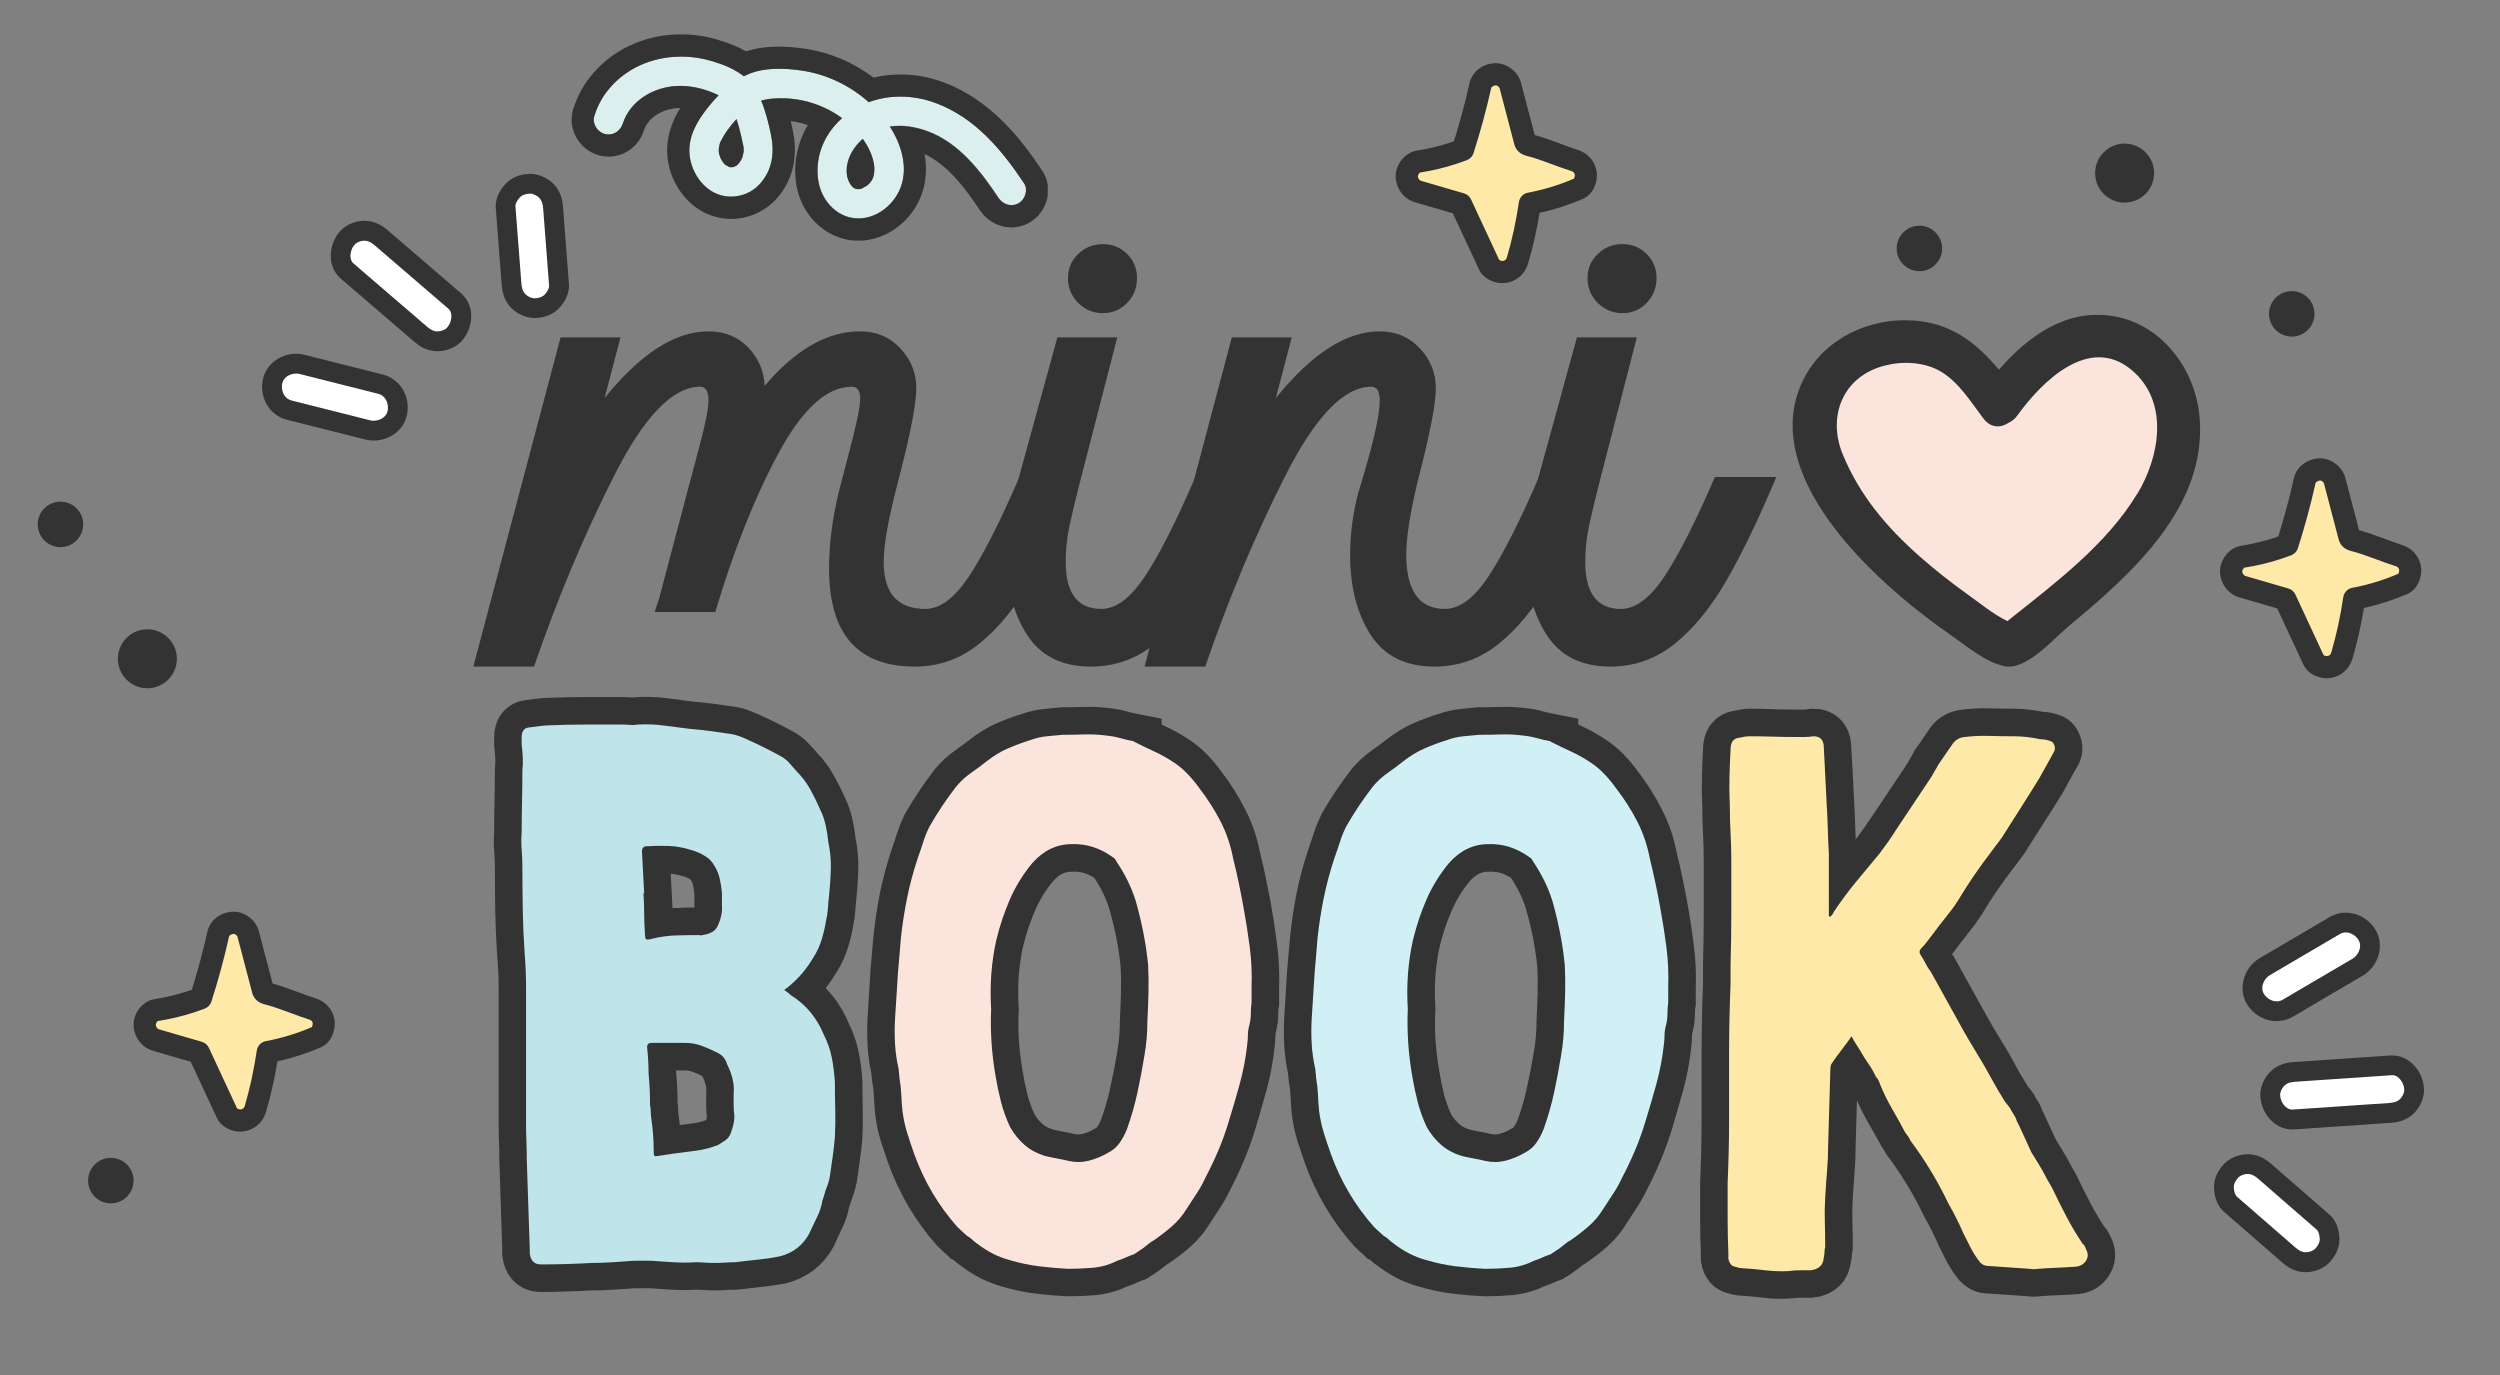 <svg version="1.0" preserveAspectRatio="xMidYMid meet" height="1100" viewBox="0 0 1500 825" zoomAndPan="magnify" width="2000" xmlns:xlink="http://www.w3.org/1999/xlink" xmlns="http://www.w3.org/2000/svg"><rect x="0" y="0" width="1500" height="825" fill="#808080" stroke="none"/><defs><g></g><clipPath id="deaaf31fe1"><path clip-rule="nonzero" d="M 1075.562 188.312 L 1320.062 188.312 L 1320.062 400 L 1075.562 400 Z M 1075.562 188.312"></path></clipPath><clipPath id="5d4f5db6c3"><path clip-rule="nonzero" d="M 80.137 547 L 200.887 547 L 200.887 679 L 80.137 679 Z M 80.137 547"></path></clipPath><clipPath id="29e4daa599"><path clip-rule="nonzero" d="M 1332.023 274 L 1452.773 274 L 1452.773 407 L 1332.023 407 Z M 1332.023 274"></path></clipPath><clipPath id="fd18a94975"><path clip-rule="nonzero" d="M 837.41 37 L 958.16 37 L 958.16 170 L 837.41 170 Z M 837.41 37"></path></clipPath><clipPath id="1aa23a899e"><path clip-rule="nonzero" d="M 163 218 L 239 218 L 239 259 L 163 259 Z M 163 218"></path></clipPath><clipPath id="c3d56698c9"><path clip-rule="nonzero" d="M 215.195 300.988 L 128.723 211.422 L 284.656 60.871 L 371.129 150.441 Z M 215.195 300.988"></path></clipPath><clipPath id="80ee58fe03"><path clip-rule="nonzero" d="M 215.195 300.988 L 128.723 211.422 L 284.656 60.871 L 371.129 150.441 Z M 215.195 300.988"></path></clipPath><clipPath id="a2b8bad80d"><path clip-rule="nonzero" d="M 215.195 300.988 L 128.723 211.422 L 284.656 60.871 L 371.129 150.441 Z M 215.195 300.988"></path></clipPath><clipPath id="a38b4c137d"><path clip-rule="nonzero" d="M 157 212 L 245 212 L 245 265 L 157 265 Z M 157 212"></path></clipPath><clipPath id="6645e1f79a"><path clip-rule="nonzero" d="M 215.195 300.988 L 128.723 211.422 L 284.656 60.871 L 371.129 150.441 Z M 215.195 300.988"></path></clipPath><clipPath id="0d53d2b6a0"><path clip-rule="nonzero" d="M 215.195 300.988 L 128.723 211.422 L 284.656 60.871 L 371.129 150.441 Z M 215.195 300.988"></path></clipPath><clipPath id="d94ee9ab10"><path clip-rule="nonzero" d="M 215.195 300.988 L 128.723 211.422 L 284.656 60.871 L 371.129 150.441 Z M 215.195 300.988"></path></clipPath><clipPath id="c9c8b8575a"><path clip-rule="nonzero" d="M 204 138 L 277 138 L 277 205 L 204 205 Z M 204 138"></path></clipPath><clipPath id="7c97b676f2"><path clip-rule="nonzero" d="M 215.195 300.988 L 128.723 211.422 L 284.656 60.871 L 371.129 150.441 Z M 215.195 300.988"></path></clipPath><clipPath id="28050babdc"><path clip-rule="nonzero" d="M 215.195 300.988 L 128.723 211.422 L 284.656 60.871 L 371.129 150.441 Z M 215.195 300.988"></path></clipPath><clipPath id="3ea1c63747"><path clip-rule="nonzero" d="M 215.195 300.988 L 128.723 211.422 L 284.656 60.871 L 371.129 150.441 Z M 215.195 300.988"></path></clipPath><clipPath id="f3c997a33d"><path clip-rule="nonzero" d="M 198 132 L 283 132 L 283 211 L 198 211 Z M 198 132"></path></clipPath><clipPath id="f27f0cfd8f"><path clip-rule="nonzero" d="M 215.195 300.988 L 128.723 211.422 L 284.656 60.871 L 371.129 150.441 Z M 215.195 300.988"></path></clipPath><clipPath id="655e8b863a"><path clip-rule="nonzero" d="M 215.195 300.988 L 128.723 211.422 L 284.656 60.871 L 371.129 150.441 Z M 215.195 300.988"></path></clipPath><clipPath id="08d3927ce8"><path clip-rule="nonzero" d="M 215.195 300.988 L 128.723 211.422 L 284.656 60.871 L 371.129 150.441 Z M 215.195 300.988"></path></clipPath><clipPath id="955fe05a78"><path clip-rule="nonzero" d="M 303 110 L 336 110 L 336 185 L 303 185 Z M 303 110"></path></clipPath><clipPath id="fd4afb9071"><path clip-rule="nonzero" d="M 215.195 300.988 L 128.723 211.422 L 284.656 60.871 L 371.129 150.441 Z M 215.195 300.988"></path></clipPath><clipPath id="7d28b36c02"><path clip-rule="nonzero" d="M 215.195 300.988 L 128.723 211.422 L 284.656 60.871 L 371.129 150.441 Z M 215.195 300.988"></path></clipPath><clipPath id="027e1d60ef"><path clip-rule="nonzero" d="M 215.195 300.988 L 128.723 211.422 L 284.656 60.871 L 371.129 150.441 Z M 215.195 300.988"></path></clipPath><clipPath id="78c48803e5"><path clip-rule="nonzero" d="M 297 104 L 342 104 L 342 191 L 297 191 Z M 297 104"></path></clipPath><clipPath id="6354725d32"><path clip-rule="nonzero" d="M 215.195 300.988 L 128.723 211.422 L 284.656 60.871 L 371.129 150.441 Z M 215.195 300.988"></path></clipPath><clipPath id="832e80deca"><path clip-rule="nonzero" d="M 215.195 300.988 L 128.723 211.422 L 284.656 60.871 L 371.129 150.441 Z M 215.195 300.988"></path></clipPath><clipPath id="3fc632fd11"><path clip-rule="nonzero" d="M 215.195 300.988 L 128.723 211.422 L 284.656 60.871 L 371.129 150.441 Z M 215.195 300.988"></path></clipPath><clipPath id="51a6803dca"><path clip-rule="nonzero" d="M 1351 553 L 1422 553 L 1422 607 L 1351 607 Z M 1351 553"></path></clipPath><clipPath id="7a3ed630f2"><path clip-rule="nonzero" d="M 1332.574 545.492 L 1457.035 548.59 L 1451.645 765.27 L 1327.184 762.176 Z M 1332.574 545.492"></path></clipPath><clipPath id="e994656a85"><path clip-rule="nonzero" d="M 1332.574 545.492 L 1457.035 548.59 L 1451.645 765.27 L 1327.184 762.176 Z M 1332.574 545.492"></path></clipPath><clipPath id="be6860e09e"><path clip-rule="nonzero" d="M 1332.574 545.492 L 1457.035 548.59 L 1451.645 765.27 L 1327.184 762.176 Z M 1332.574 545.492"></path></clipPath><clipPath id="102b98ab9d"><path clip-rule="nonzero" d="M 1345 547 L 1428 547 L 1428 613 L 1345 613 Z M 1345 547"></path></clipPath><clipPath id="03e8a210bc"><path clip-rule="nonzero" d="M 1332.574 545.492 L 1457.035 548.59 L 1451.645 765.27 L 1327.184 762.176 Z M 1332.574 545.492"></path></clipPath><clipPath id="5962dea8e4"><path clip-rule="nonzero" d="M 1332.574 545.492 L 1457.035 548.59 L 1451.645 765.27 L 1327.184 762.176 Z M 1332.574 545.492"></path></clipPath><clipPath id="eb7e01efe8"><path clip-rule="nonzero" d="M 1332.574 545.492 L 1457.035 548.59 L 1451.645 765.27 L 1327.184 762.176 Z M 1332.574 545.492"></path></clipPath><clipPath id="06d348e2e4"><path clip-rule="nonzero" d="M 1362 639 L 1449 639 L 1449 672 L 1362 672 Z M 1362 639"></path></clipPath><clipPath id="5f3dc7e6d5"><path clip-rule="nonzero" d="M 1332.574 545.492 L 1457.035 548.59 L 1451.645 765.27 L 1327.184 762.176 Z M 1332.574 545.492"></path></clipPath><clipPath id="7bba941903"><path clip-rule="nonzero" d="M 1332.574 545.492 L 1457.035 548.59 L 1451.645 765.27 L 1327.184 762.176 Z M 1332.574 545.492"></path></clipPath><clipPath id="618939e814"><path clip-rule="nonzero" d="M 1332.574 545.492 L 1457.035 548.59 L 1451.645 765.27 L 1327.184 762.176 Z M 1332.574 545.492"></path></clipPath><clipPath id="6ace9409a2"><path clip-rule="nonzero" d="M 1356 633 L 1455 633 L 1455 678 L 1356 678 Z M 1356 633"></path></clipPath><clipPath id="270715e22b"><path clip-rule="nonzero" d="M 1332.574 545.492 L 1457.035 548.59 L 1451.645 765.27 L 1327.184 762.176 Z M 1332.574 545.492"></path></clipPath><clipPath id="8a42cdd50a"><path clip-rule="nonzero" d="M 1332.574 545.492 L 1457.035 548.59 L 1451.645 765.27 L 1327.184 762.176 Z M 1332.574 545.492"></path></clipPath><clipPath id="fd0c543baa"><path clip-rule="nonzero" d="M 1332.574 545.492 L 1457.035 548.59 L 1451.645 765.27 L 1327.184 762.176 Z M 1332.574 545.492"></path></clipPath><clipPath id="8260768bdf"><path clip-rule="nonzero" d="M 1334 698 L 1398 698 L 1398 758 L 1334 758 Z M 1334 698"></path></clipPath><clipPath id="94fa71a762"><path clip-rule="nonzero" d="M 1332.574 545.492 L 1457.035 548.59 L 1451.645 765.27 L 1327.184 762.176 Z M 1332.574 545.492"></path></clipPath><clipPath id="631545520a"><path clip-rule="nonzero" d="M 1332.574 545.492 L 1457.035 548.59 L 1451.645 765.27 L 1327.184 762.176 Z M 1332.574 545.492"></path></clipPath><clipPath id="3f1eb62ac1"><path clip-rule="nonzero" d="M 1332.574 545.492 L 1457.035 548.59 L 1451.645 765.27 L 1327.184 762.176 Z M 1332.574 545.492"></path></clipPath><clipPath id="d76c7e208d"><path clip-rule="nonzero" d="M 1328 692 L 1404 692 L 1404 764 L 1328 764 Z M 1328 692"></path></clipPath><clipPath id="23fd658b75"><path clip-rule="nonzero" d="M 1332.574 545.492 L 1457.035 548.59 L 1451.645 765.27 L 1327.184 762.176 Z M 1332.574 545.492"></path></clipPath><clipPath id="bd3a948e60"><path clip-rule="nonzero" d="M 1332.574 545.492 L 1457.035 548.59 L 1451.645 765.27 L 1327.184 762.176 Z M 1332.574 545.492"></path></clipPath><clipPath id="7f3321c7c0"><path clip-rule="nonzero" d="M 1332.574 545.492 L 1457.035 548.59 L 1451.645 765.27 L 1327.184 762.176 Z M 1332.574 545.492"></path></clipPath><clipPath id="51fd12aaf7"><path clip-rule="nonzero" d="M 22.633 300.996 L 49.914 300.996 L 49.914 328.277 L 22.633 328.277 Z M 22.633 300.996"></path></clipPath><clipPath id="3195b7a24b"><path clip-rule="nonzero" d="M 36.273 300.996 C 28.738 300.996 22.633 307.102 22.633 314.637 C 22.633 322.168 28.738 328.277 36.273 328.277 C 43.805 328.277 49.914 322.168 49.914 314.637 C 49.914 307.102 43.805 300.996 36.273 300.996 Z M 36.273 300.996"></path></clipPath><clipPath id="f19247764e"><path clip-rule="nonzero" d="M 1137.992 135.43 L 1165.27 135.43 L 1165.27 162.711 L 1137.992 162.711 Z M 1137.992 135.43"></path></clipPath><clipPath id="f426c984fb"><path clip-rule="nonzero" d="M 1151.633 135.43 C 1144.098 135.43 1137.992 141.535 1137.992 149.07 C 1137.992 156.602 1144.098 162.711 1151.633 162.711 C 1159.164 162.711 1165.27 156.602 1165.27 149.07 C 1165.27 141.535 1159.164 135.43 1151.633 135.43 Z M 1151.633 135.43"></path></clipPath><clipPath id="99515ae834"><path clip-rule="nonzero" d="M 1361.418 174.676 L 1388.699 174.676 L 1388.699 201.953 L 1361.418 201.953 Z M 1361.418 174.676"></path></clipPath><clipPath id="a11976804f"><path clip-rule="nonzero" d="M 1375.059 174.676 C 1367.523 174.676 1361.418 180.781 1361.418 188.312 C 1361.418 195.848 1367.523 201.953 1375.059 201.953 C 1382.59 201.953 1388.699 195.848 1388.699 188.312 C 1388.699 180.781 1382.59 174.676 1375.059 174.676 Z M 1375.059 174.676"></path></clipPath><clipPath id="6e042b22f0"><path clip-rule="nonzero" d="M 52.855 694.727 L 80.137 694.727 L 80.137 722.004 L 52.855 722.004 Z M 52.855 694.727"></path></clipPath><clipPath id="78eb1c641d"><path clip-rule="nonzero" d="M 66.496 694.727 C 58.965 694.727 52.855 700.832 52.855 708.363 C 52.855 715.898 58.965 722.004 66.496 722.004 C 74.031 722.004 80.137 715.898 80.137 708.363 C 80.137 700.832 74.031 694.727 66.496 694.727 Z M 66.496 694.727"></path></clipPath><clipPath id="35dd39ece4"><path clip-rule="nonzero" d="M 70.73 377.562 L 106.125 377.562 L 106.125 412.957 L 70.73 412.957 Z M 70.73 377.562"></path></clipPath><clipPath id="8293dfcb48"><path clip-rule="nonzero" d="M 88.43 377.562 C 78.652 377.562 70.73 385.484 70.73 395.258 C 70.73 405.031 78.652 412.957 88.43 412.957 C 98.203 412.957 106.125 405.031 106.125 395.258 C 106.125 385.484 98.203 377.562 88.43 377.562 Z M 88.43 377.562"></path></clipPath><clipPath id="478652923c"><path clip-rule="nonzero" d="M 1257.074 86.156 L 1292.469 86.156 L 1292.469 121.551 L 1257.074 121.551 Z M 1257.074 86.156"></path></clipPath><clipPath id="310eac9877"><path clip-rule="nonzero" d="M 1274.77 86.156 C 1264.996 86.156 1257.074 94.078 1257.074 103.852 C 1257.074 113.625 1264.996 121.551 1274.77 121.551 C 1284.543 121.551 1292.469 113.625 1292.469 103.852 C 1292.469 94.078 1284.543 86.156 1274.77 86.156 Z M 1274.77 86.156"></path></clipPath><clipPath id="3d3b8b4c9a"><path clip-rule="nonzero" d="M 342.898 20.602 L 628.648 20.602 L 628.648 144.352 L 342.898 144.352 Z M 342.898 20.602"></path></clipPath></defs><g fill-opacity="1" fill="#333333"><g transform="translate(317.229, 399.948)"><g><path d="M 231.641 0 C 197.359 0 180.219 -19.566 180.219 -58.703 C 180.219 -73.566 182.188 -89.039 186.125 -105.125 L 192.047 -127.875 C 196.598 -144.863 198.875 -155.785 198.875 -160.641 C 198.875 -165.492 197.203 -167.922 193.859 -167.922 C 178.992 -167.922 164.43 -154.801 150.172 -128.562 C 135.91 -102.32 123.172 -70.391 111.953 -32.766 L 75.547 -32.766 L 78.281 -40.953 L 95.109 -104.672 L 102.391 -131.969 C 106.035 -145.625 107.859 -154.879 107.859 -159.734 C 107.859 -165.191 106.188 -167.922 102.844 -167.922 C 86.469 -167.922 69.254 -150.098 51.203 -114.453 C 33.148 -78.805 17.145 -40.656 3.188 0 L -33.219 0 L 19.109 -197.5 L 55.062 -197.5 L 45.516 -161.094 C 67.047 -187.789 87.828 -201.141 107.859 -201.141 C 117.566 -201.141 125.531 -197.879 131.75 -191.359 C 137.969 -184.836 141.227 -177.176 141.531 -168.375 C 160.039 -190.219 179.156 -201.141 198.875 -201.141 C 208.582 -201.141 216.617 -197.727 222.984 -190.906 C 229.359 -184.082 232.547 -176.117 232.547 -167.016 C 232.547 -157.609 228.906 -138.953 221.625 -111.047 C 215.863 -89.203 212.984 -73.117 212.984 -62.797 C 212.984 -43.992 221.32 -34.594 238 -34.594 C 246.801 -34.594 255.523 -41.113 264.172 -54.156 C 272.816 -67.195 282.906 -87.066 294.438 -113.766 L 331.297 -113.766 C 320.68 -88.586 310.742 -67.957 301.484 -51.875 C 292.234 -35.801 281.922 -23.133 270.547 -13.875 C 259.172 -4.625 246.203 0 231.641 0 Z M 231.641 0"></path></g></g></g><g fill-opacity="1" fill="#333333"><g transform="translate(614.392, 399.948)"><g><path d="M 40.047 0 C 22.754 0 10.008 -6.367 1.812 -19.109 C -6.375 -31.859 -10.469 -47.785 -10.469 -66.891 C -10.469 -79.641 -8.801 -92.234 -5.469 -104.672 L 20.031 -197.5 L 55.969 -197.5 L 33.672 -111.047 C 30.941 -100.422 28.816 -91.539 27.297 -84.406 C 25.785 -77.281 25.031 -70.078 25.031 -62.797 C 25.031 -43.992 32.16 -34.594 46.422 -34.594 C 55.211 -34.594 63.93 -41.113 72.578 -54.156 C 81.234 -67.195 91.32 -87.066 102.844 -113.766 L 139.703 -113.766 C 129.086 -88.586 119.148 -67.957 109.891 -51.875 C 100.641 -35.801 90.328 -23.133 78.953 -13.875 C 67.578 -4.625 54.609 0 40.047 0 Z M 26.391 -233 C 26.391 -238.758 28.438 -243.613 32.531 -247.562 C 36.633 -251.508 41.566 -253.484 47.328 -253.484 C 53.086 -253.484 57.941 -251.508 61.891 -247.562 C 65.836 -243.613 67.812 -238.758 67.812 -233 C 67.812 -227.238 65.836 -222.305 61.891 -218.203 C 57.941 -214.109 53.086 -212.062 47.328 -212.062 C 41.566 -212.062 36.633 -214.109 32.531 -218.203 C 28.438 -222.305 26.391 -227.238 26.391 -233 Z M 26.391 -233"></path></g></g></g><g fill-opacity="1" fill="#333333"><g transform="translate(719.97, 399.948)"><g><path d="M 19.109 -197.5 L 55.062 -197.5 L 45.516 -161.094 C 67.047 -187.789 87.828 -201.141 107.859 -201.141 C 117.566 -201.141 125.602 -197.727 131.969 -190.906 C 138.344 -184.082 141.531 -176.117 141.531 -167.016 C 141.531 -157.609 137.891 -138.953 130.609 -111.047 C 126.055 -91.93 123.781 -77.367 123.781 -67.359 C 123.781 -45.516 131.516 -34.594 146.984 -34.594 C 155.785 -34.594 164.508 -41.113 173.156 -54.156 C 181.801 -67.195 191.891 -87.066 203.422 -113.766 L 240.281 -113.766 C 229.664 -88.586 219.727 -67.957 210.469 -51.875 C 201.219 -35.801 190.906 -23.133 179.531 -13.875 C 168.156 -4.625 155.188 0 140.625 0 C 123.332 0 110.586 -6.367 102.391 -19.109 C 94.203 -31.859 90.109 -47.785 90.109 -66.891 C 90.109 -79.641 91.773 -92.234 95.109 -104.672 C 96.023 -107.398 97.77 -113.312 100.344 -122.406 C 102.926 -131.508 104.82 -139.094 106.031 -145.156 C 107.25 -151.227 107.859 -156.086 107.859 -159.734 C 107.859 -165.191 106.188 -167.922 102.844 -167.922 C 86.469 -167.922 69.254 -150.098 51.203 -114.453 C 33.148 -78.805 17.145 -40.656 3.188 0 L -33.219 0 Z M 19.109 -197.5"></path></g></g></g><g fill-opacity="1" fill="#333333"><g transform="translate(926.118, 399.948)"><g><path d="M 40.047 0 C 22.754 0 10.008 -6.367 1.812 -19.109 C -6.375 -31.859 -10.469 -47.785 -10.469 -66.891 C -10.469 -79.641 -8.801 -92.234 -5.469 -104.672 L 20.031 -197.5 L 55.969 -197.5 L 33.672 -111.047 C 30.941 -100.422 28.816 -91.539 27.297 -84.406 C 25.785 -77.281 25.031 -70.078 25.031 -62.797 C 25.031 -43.992 32.16 -34.594 46.422 -34.594 C 55.211 -34.594 63.93 -41.113 72.578 -54.156 C 81.234 -67.195 91.32 -87.066 102.844 -113.766 L 139.703 -113.766 C 129.086 -88.586 119.148 -67.957 109.891 -51.875 C 100.641 -35.801 90.328 -23.133 78.953 -13.875 C 67.578 -4.625 54.609 0 40.047 0 Z M 26.391 -233 C 26.391 -238.758 28.438 -243.613 32.531 -247.562 C 36.633 -251.508 41.566 -253.484 47.328 -253.484 C 53.086 -253.484 57.941 -251.508 61.891 -247.562 C 65.836 -243.613 67.812 -238.758 67.812 -233 C 67.812 -227.238 65.836 -222.305 61.891 -218.203 C 57.941 -214.109 53.086 -212.062 47.328 -212.062 C 41.566 -212.062 36.633 -214.109 32.531 -218.203 C 28.438 -222.305 26.391 -227.238 26.391 -233 Z M 26.391 -233"></path></g></g></g><path stroke-miterlimit="4" stroke-opacity="1" stroke-width="44.013" stroke="#333333" d="M 476.946 413.096 C 478.185 413.856 479.191 414.528 479.956 415.101 C 480.717 415.674 481.482 416.341 482.248 417.106 C 488.55 421.023 493.852 425.653 498.149 431.002 C 502.446 436.257 505.935 442.226 508.607 448.909 C 511.758 455.117 513.909 461.377 515.055 467.679 C 516.295 473.888 517.107 480.336 517.493 487.018 C 517.493 494.471 517.586 501.731 517.779 508.799 C 517.967 515.768 517.873 522.981 517.493 530.429 C 517.107 535.492 516.487 540.794 515.628 546.336 C 514.862 551.778 514.102 557.221 513.336 562.669 C 512.956 564.674 512.477 566.534 511.904 568.252 C 511.331 569.971 510.659 571.836 509.899 573.841 C 509.513 575.372 509.086 576.752 508.607 577.997 C 508.227 579.143 507.842 580.289 507.461 581.435 C 506.696 586.117 505.217 590.606 503.019 594.903 C 500.92 599.2 498.914 603.544 497.003 607.94 C 491.847 617.299 484.013 623.367 473.508 626.133 C 467.586 627.278 461.664 628.143 455.743 628.716 C 449.914 629.289 443.899 629.955 437.691 630.721 C 434.92 630.721 432.149 630.815 429.378 631.008 C 426.706 631.195 423.982 631.294 421.211 631.294 C 418.539 631.294 415.914 631.195 413.336 631.008 C 410.753 630.815 408.321 630.721 406.029 630.721 C 399.722 631.101 393.612 631.101 387.691 630.721 C 381.862 630.336 376.034 629.955 370.211 629.575 L 356.743 629.575 C 351.201 629.955 345.566 630.336 339.836 630.721 C 334.201 631.101 328.472 631.294 322.644 631.294 C 315.956 631.674 309.175 631.961 302.3 632.153 C 295.519 632.44 288.784 632.58 282.102 632.58 C 277.039 632.58 274.123 629.622 273.362 623.7 L 273.362 619.544 C 272.977 607.893 272.597 596.19 272.211 584.445 C 271.831 572.695 271.451 560.945 271.066 549.2 C 271.066 544.138 270.972 539.268 270.779 534.586 C 270.592 529.81 270.493 525.08 270.493 520.403 L 270.493 439.455 C 270.493 430.096 270.493 420.737 270.493 411.372 C 270.493 401.919 270.066 392.513 269.206 383.148 C 268.441 371.784 267.961 360.419 267.774 349.054 C 267.581 337.685 267.487 326.56 267.487 315.669 C 267.487 310.513 267.295 305.596 266.914 300.914 C 266.529 296.231 266.529 291.554 266.914 286.872 C 266.914 278.659 267.008 270.351 267.201 261.945 C 267.388 253.539 267.487 245.231 267.487 237.018 C 267.868 233.481 267.961 229.95 267.774 226.414 C 267.581 222.882 267.295 219.586 266.914 216.528 L 266.914 210.653 C 266.914 205.877 268.873 203.299 272.789 202.919 C 275.941 202.534 278.946 202.153 281.816 201.773 C 284.774 201.388 287.638 201.2 290.409 201.2 C 299.769 200.815 309.128 200.627 318.487 200.627 C 327.946 200.627 337.352 200.627 346.711 200.627 C 349.102 200.627 351.347 200.721 353.446 200.914 C 355.644 201.101 357.888 201.007 360.18 200.627 C 367.248 200.242 374.269 200.528 381.243 201.487 C 388.31 202.44 395.185 203.346 401.873 204.205 C 407.316 204.591 412.758 205.164 418.206 205.924 C 423.743 206.69 429.237 207.455 434.68 208.221 C 437.071 208.601 439.503 209.315 441.987 210.367 C 444.566 211.325 447.05 212.372 449.435 213.518 C 457.269 217.054 465.102 220.971 472.935 225.268 C 475.993 226.794 478.571 228.752 480.67 231.143 C 482.868 233.435 484.967 235.773 486.972 238.164 C 491.274 242.461 494.852 247.284 497.722 252.632 C 500.68 257.888 503.357 263.237 505.743 268.679 C 507.654 272.596 509.086 276.799 510.039 281.284 C 511.092 285.773 511.805 290.169 512.191 294.466 C 513.717 301.919 514.388 309.174 514.196 316.242 C 514.003 323.31 513.529 330.523 512.763 337.877 C 512.378 341.028 512.092 344.278 511.904 347.622 C 511.711 350.961 511.232 354.211 510.472 357.362 C 509.706 362.424 508.513 367.487 506.888 372.549 C 505.362 377.612 503.211 382.289 500.441 386.591 C 497.67 391.367 494.618 395.711 491.274 399.627 C 488.024 403.445 484.253 407.122 479.956 410.659 C 479.571 411.039 479.144 411.325 478.664 411.518 C 478.284 411.711 477.711 412.231 476.946 413.096 Z M 385.972 455.356 L 370.784 455.356 C 368.394 455.356 367.201 456.502 367.201 458.794 C 367.581 462.33 367.868 465.867 368.06 469.398 C 368.347 472.935 368.493 476.466 368.493 480.002 C 368.873 483.914 369.159 487.929 369.352 492.034 C 369.539 496.143 369.638 500.346 369.638 504.643 C 370.019 506.554 370.211 508.606 370.211 510.804 C 370.211 512.903 370.399 514.955 370.784 516.966 C 371.93 525.179 372.503 533.58 372.503 542.179 C 372.503 544.091 372.696 545.237 373.076 545.617 C 373.456 545.997 374.649 545.997 376.659 545.617 C 378.566 545.237 380.383 544.95 382.102 544.758 C 383.914 544.565 385.826 544.278 387.831 543.898 C 394.039 543.133 400.154 542.372 406.17 541.606 C 412.284 540.841 418.3 539.268 424.222 536.877 C 426.133 535.731 428.045 534.492 429.951 533.153 C 431.961 531.721 433.342 529.81 434.107 527.424 C 436.112 522.362 437.118 517.872 437.118 513.955 C 436.732 510.804 436.545 507.794 436.545 504.929 C 436.545 501.966 436.545 499.101 436.545 496.33 C 436.925 492.034 436.592 487.929 435.539 484.013 C 434.586 480.096 433.154 476.179 431.243 472.263 C 430.097 467.966 427.326 464.862 422.935 462.95 C 419.112 460.945 415.102 459.179 410.899 457.648 C 406.789 456.122 402.399 455.356 397.717 455.356 Z M 364.909 335.586 L 364.336 335.586 C 364.717 340.648 364.909 345.851 364.909 351.2 C 364.909 356.455 365.102 361.804 365.482 367.247 C 365.482 370.018 365.769 371.69 366.342 372.263 C 366.914 372.836 368.586 372.742 371.357 371.976 C 377.659 370.445 383.914 369.586 390.123 369.398 C 396.43 369.112 402.685 368.966 408.894 368.966 C 409.274 368.966 409.659 369.112 410.039 369.398 C 410.42 369.586 410.852 369.445 411.326 368.966 C 414.383 368.586 416.961 367.82 419.066 366.674 C 421.263 365.528 422.982 363.57 424.222 360.799 C 426.513 355.356 427.472 350.294 427.086 345.612 L 427.086 335.013 C 426.706 331.096 426.133 327.372 425.368 323.836 C 424.602 320.304 423.222 316.961 421.211 313.81 C 419.305 310.372 416.961 307.841 414.196 306.216 C 410.659 303.924 406.743 302.153 402.446 300.914 C 396.237 299.002 390.17 297.955 384.248 297.763 C 378.425 297.57 372.357 297.669 366.055 298.049 C 364.144 298.429 363.191 299.815 363.191 302.205 Z M 364.909 335.586" stroke-linejoin="miter" fill="none" transform="matrix(0.75, 0, 0, 0.75, 112.822, 284.264)" stroke-linecap="butt"></path><path stroke-miterlimit="4" stroke-opacity="1" stroke-width="44.013" stroke="#333333" d="M 850.862 410.659 L 850.862 422.981 C 850.388 425.747 850.149 428.711 850.149 431.862 C 850.149 435.013 849.769 438.117 849.003 441.174 C 848.237 443.945 847.857 446.617 847.857 449.195 C 847.857 451.679 847.665 454.31 847.284 457.075 C 846.138 467.586 844.18 477.851 841.409 487.883 C 838.638 497.815 835.727 507.888 832.67 518.112 C 830.284 525.94 827.513 533.58 824.362 541.034 C 821.305 548.388 817.816 555.789 813.899 563.242 C 811.894 567.539 809.508 571.742 806.737 575.846 C 804.066 579.955 801.342 584.159 798.571 588.455 C 795.42 593.612 791.597 598.148 787.112 602.065 C 782.623 605.981 777.847 609.659 772.784 613.096 C 771.159 613.955 769.68 614.961 768.342 616.106 C 767.003 617.252 765.524 618.398 763.899 619.544 C 762.753 620.403 761.607 621.216 760.461 621.981 C 759.316 622.742 758.123 623.508 756.878 624.273 C 754.586 625.039 752.342 625.945 750.149 626.992 C 748.045 627.95 745.8 628.81 743.414 629.575 C 737.107 632.726 730.612 634.586 723.93 635.159 C 717.336 635.731 710.748 636.018 704.159 636.018 C 696.326 635.638 688.493 634.971 680.659 634.013 C 672.831 633.06 664.998 631.388 657.164 629.002 C 648.185 626.612 639.399 622.122 630.805 615.534 C 629.56 614.768 628.368 613.815 627.222 612.669 C 626.076 611.424 624.691 610.424 623.066 609.659 C 621.92 608.513 620.633 607.367 619.201 606.221 C 617.862 604.976 616.618 603.784 615.472 602.638 C 600.191 585.351 588.633 565.773 580.805 543.898 C 578.894 538.455 577.029 532.914 575.217 527.278 C 573.498 521.549 572.253 515.534 571.493 509.226 C 571.107 504.929 570.821 500.633 570.628 496.33 C 570.441 492.034 569.961 487.737 569.196 483.44 C 569.196 482.294 569.055 481.148 568.769 480.002 C 568.576 478.757 568.482 477.565 568.482 476.419 C 566.951 469.731 565.998 462.997 565.618 456.216 C 565.232 449.341 565.232 442.56 565.618 435.872 C 565.998 429.664 566.378 423.554 566.763 417.534 C 567.144 411.424 567.524 405.216 567.909 398.909 C 568.289 394.612 568.675 390.122 569.055 385.445 C 569.534 380.763 569.961 376.08 570.342 371.403 C 571.493 360.419 573.112 349.674 575.217 339.169 C 577.414 328.565 580.279 317.961 583.81 307.362 C 585.342 303.065 586.774 298.763 588.107 294.466 C 589.539 290.169 591.211 286.06 593.123 282.148 C 596.274 276.7 599.618 271.351 603.154 266.101 C 606.685 260.752 610.409 255.544 614.326 250.481 C 617.862 246.185 621.873 242.461 626.362 239.31 C 630.852 236.159 635.055 233.054 638.972 229.997 C 644.414 225.7 650.05 222.257 655.878 219.679 C 661.8 217.101 667.909 214.856 674.217 212.945 C 678.513 211.419 682.81 210.466 687.107 210.08 C 691.404 209.601 695.513 209.174 699.43 208.794 C 705.253 208.794 711.081 208.695 716.909 208.507 C 722.831 208.315 728.753 208.601 734.675 209.367 C 738.592 209.747 742.269 210.466 745.706 211.513 C 749.237 212.471 752.967 213.33 756.878 214.091 C 756.878 214.476 756.977 214.664 757.165 214.664 C 757.357 214.664 757.451 214.664 757.451 214.664 C 762.993 217.435 768.295 220.013 773.357 222.403 C 778.42 224.695 783.29 227.419 787.972 230.57 C 792.269 233.242 796.185 236.445 799.717 240.169 C 803.253 243.893 806.404 247.716 809.175 251.627 C 815.763 260.226 821.399 269.153 826.081 278.419 C 830.857 287.591 834.196 297.429 836.107 307.935 C 837.732 314.237 839.211 320.638 840.55 327.132 C 841.888 333.534 843.175 340.075 844.42 346.757 C 846.326 357.268 847.951 367.82 849.29 378.424 C 850.722 389.023 851.248 399.768 850.862 410.659 Z M 642.55 428.278 C 642.076 436.877 642.123 445.711 642.696 454.784 C 643.362 463.763 644.461 472.742 645.987 481.721 C 647.138 488.789 648.571 495.758 650.289 502.638 C 652.102 509.419 654.586 516.153 657.737 522.836 C 660.888 528.284 664.711 532.961 669.201 536.877 C 673.691 540.794 679.086 543.705 685.388 545.617 C 688.446 546.476 691.644 547.195 694.987 547.768 C 698.331 548.341 701.576 549.008 704.732 549.773 C 710.175 550.919 715.524 550.825 720.779 549.487 C 726.123 548.148 731.138 546.096 735.821 543.325 C 739.737 541.414 742.842 538.789 745.133 535.445 C 747.519 532.101 749.477 528.471 751.008 524.554 C 754.54 514.815 757.357 504.976 759.461 495.044 C 761.654 485.013 763.566 475.08 765.191 465.242 C 765.956 460.945 766.529 456.455 766.909 451.778 C 767.29 447.096 767.482 442.414 767.482 437.737 C 767.862 430.284 768.149 422.836 768.342 415.388 C 768.534 407.935 768.435 400.487 768.055 393.034 C 766.529 376.606 763.185 359.414 758.024 341.461 C 754.586 330.476 749.524 320.112 742.842 310.372 C 742.456 309.606 742.076 308.935 741.696 308.362 C 741.31 307.695 740.691 307.169 739.831 306.789 C 729.706 299.336 718.769 295.851 707.024 296.33 C 694.894 296.33 684.336 301.393 675.362 311.518 C 667.909 320.492 661.941 330.19 657.451 340.601 C 652.961 350.914 649.331 361.757 646.566 373.122 C 642.649 390.695 641.31 409.08 642.55 428.278 Z M 642.55 428.278" stroke-linejoin="miter" fill="none" transform="matrix(0.75, 0, 0, 0.75, 112.822, 284.264)" stroke-linecap="butt"></path><path stroke-miterlimit="4" stroke-opacity="1" stroke-width="44.013" stroke="#333333" d="M 1184.191 410.659 L 1184.191 422.981 C 1183.717 425.747 1183.477 428.711 1183.477 431.862 C 1183.477 435.013 1183.097 438.117 1182.331 441.174 C 1181.566 443.945 1181.185 446.617 1181.185 449.195 C 1181.185 451.679 1180.993 454.31 1180.612 457.075 C 1179.467 467.586 1177.508 477.851 1174.737 487.883 C 1171.967 497.815 1169.055 507.888 1165.998 518.112 C 1163.612 525.94 1160.842 533.58 1157.691 541.034 C 1154.633 548.388 1151.144 555.789 1147.227 563.242 C 1145.222 567.539 1142.836 571.742 1140.066 575.846 C 1137.394 579.955 1134.67 584.159 1131.899 588.455 C 1128.748 593.612 1124.925 598.148 1120.441 602.065 C 1115.951 605.981 1111.175 609.659 1106.112 613.096 C 1104.487 613.955 1103.008 614.961 1101.67 616.106 C 1100.331 617.252 1098.852 618.398 1097.227 619.544 C 1096.081 620.403 1094.935 621.216 1093.79 621.981 C 1092.644 622.742 1091.451 623.508 1090.206 624.273 C 1087.915 625.039 1085.67 625.945 1083.477 626.992 C 1081.373 627.95 1079.128 628.81 1076.743 629.575 C 1070.435 632.726 1063.941 634.586 1057.258 635.159 C 1050.665 635.731 1044.076 636.018 1037.487 636.018 C 1029.654 635.638 1021.821 634.971 1013.987 634.013 C 1006.159 633.06 998.326 631.388 990.493 629.002 C 981.513 626.612 972.727 622.122 964.133 615.534 C 962.888 614.768 961.696 613.815 960.55 612.669 C 959.404 611.424 958.019 610.424 956.394 609.659 C 955.248 608.513 953.961 607.367 952.529 606.221 C 951.191 604.976 949.946 603.784 948.8 602.638 C 933.519 585.351 921.961 565.773 914.133 543.898 C 912.222 538.455 910.357 532.914 908.545 527.278 C 906.826 521.549 905.581 515.534 904.821 509.226 C 904.435 504.929 904.149 500.633 903.956 496.33 C 903.769 492.034 903.29 487.737 902.524 483.44 C 902.524 482.294 902.383 481.148 902.097 480.002 C 901.904 478.757 901.81 477.565 901.81 476.419 C 900.279 469.731 899.326 462.997 898.946 456.216 C 898.56 449.341 898.56 442.56 898.946 435.872 C 899.326 429.664 899.706 423.554 900.092 417.534 C 900.472 411.424 900.852 405.216 901.237 398.909 C 901.618 394.612 902.003 390.122 902.383 385.445 C 902.862 380.763 903.29 376.08 903.67 371.403 C 904.821 360.419 906.441 349.674 908.545 339.169 C 910.743 328.565 913.607 317.961 917.138 307.362 C 918.67 303.065 920.102 298.763 921.435 294.466 C 922.868 290.169 924.54 286.06 926.451 282.148 C 929.602 276.7 932.946 271.351 936.482 266.101 C 940.013 260.752 943.737 255.544 947.654 250.481 C 951.191 246.185 955.201 242.461 959.691 239.31 C 964.18 236.159 968.383 233.054 972.3 229.997 C 977.743 225.7 983.378 222.257 989.206 219.679 C 995.128 217.101 1001.237 214.856 1007.54 212.945 C 1011.842 211.419 1016.138 210.466 1020.435 210.08 C 1024.732 209.601 1028.842 209.174 1032.758 208.794 C 1038.581 208.794 1044.409 208.695 1050.237 208.507 C 1056.159 208.315 1062.081 208.601 1068.003 209.367 C 1071.92 209.747 1075.597 210.466 1079.034 211.513 C 1082.566 212.471 1086.295 213.33 1090.206 214.091 C 1090.206 214.476 1090.305 214.664 1090.493 214.664 C 1090.685 214.664 1090.779 214.664 1090.779 214.664 C 1096.321 217.435 1101.623 220.013 1106.685 222.403 C 1111.748 224.695 1116.618 227.419 1121.3 230.57 C 1125.597 233.242 1129.513 236.445 1133.045 240.169 C 1136.581 243.893 1139.732 247.716 1142.503 251.627 C 1149.092 260.226 1154.727 269.153 1159.409 278.419 C 1164.185 287.591 1167.524 297.429 1169.435 307.935 C 1171.06 314.237 1172.54 320.638 1173.878 327.132 C 1175.217 333.534 1176.503 340.075 1177.748 346.757 C 1179.654 357.268 1181.279 367.82 1182.618 378.424 C 1184.05 389.023 1184.576 399.768 1184.191 410.659 Z M 975.878 428.278 C 975.404 436.877 975.451 445.711 976.024 454.784 C 976.691 463.763 977.79 472.742 979.316 481.721 C 980.467 488.789 981.899 495.758 983.618 502.638 C 985.43 509.419 987.915 516.153 991.066 522.836 C 994.217 528.284 998.04 532.961 1002.529 536.877 C 1007.019 540.794 1012.415 543.705 1018.717 545.617 C 1021.774 546.476 1024.972 547.195 1028.316 547.768 C 1031.659 548.341 1034.904 549.008 1038.06 549.773 C 1043.503 550.919 1048.852 550.825 1054.102 549.487 C 1059.451 548.148 1064.467 546.096 1069.149 543.325 C 1073.066 541.414 1076.17 538.789 1078.461 535.445 C 1080.847 532.101 1082.805 528.471 1084.336 524.554 C 1087.868 514.815 1090.685 504.976 1092.79 495.044 C 1094.982 485.013 1096.894 475.08 1098.519 465.242 C 1099.284 460.945 1099.857 456.455 1100.237 451.778 C 1100.618 447.096 1100.81 442.414 1100.81 437.737 C 1101.191 430.284 1101.477 422.836 1101.67 415.388 C 1101.862 407.935 1101.763 400.487 1101.383 393.034 C 1099.857 376.606 1096.513 359.414 1091.352 341.461 C 1087.915 330.476 1082.852 320.112 1076.17 310.372 C 1075.784 309.606 1075.404 308.935 1075.024 308.362 C 1074.638 307.695 1074.019 307.169 1073.159 306.789 C 1063.034 299.336 1052.097 295.851 1040.352 296.33 C 1028.222 296.33 1017.665 301.393 1008.691 311.518 C 1001.237 320.492 995.269 330.19 990.779 340.601 C 986.29 350.914 982.659 361.757 979.894 373.122 C 975.977 390.695 974.638 409.08 975.878 428.278 Z M 975.878 428.278" stroke-linejoin="miter" fill="none" transform="matrix(0.75, 0, 0, 0.75, 112.822, 284.264)" stroke-linecap="butt"></path><path stroke-miterlimit="4" stroke-opacity="1" stroke-width="44.013" stroke="#333333" d="M 1313.795 354.351 C 1315.415 352.825 1316.42 351.44 1316.8 350.2 C 1322.243 341.987 1328.071 334.106 1334.279 326.56 C 1340.581 318.919 1346.888 311.372 1353.191 303.924 C 1355.482 300.773 1357.774 297.523 1360.071 294.179 C 1362.456 290.836 1364.654 287.638 1366.659 284.58 L 1394.883 242.315 C 1395.649 240.695 1396.508 239.117 1397.461 237.591 C 1398.415 236.06 1399.274 234.487 1400.04 232.862 C 1402.045 230.185 1404.003 227.367 1405.915 224.409 C 1407.92 221.445 1409.878 218.58 1411.79 215.81 C 1414.175 212.757 1417.326 211.039 1421.243 210.653 C 1427.836 209.794 1434.378 209.461 1440.873 209.653 C 1447.368 209.841 1453.909 209.94 1460.498 209.94 C 1464.034 209.94 1467.566 210.179 1471.102 210.653 C 1474.633 211.039 1478.17 211.612 1481.706 212.372 C 1484.857 212.372 1487.769 212.945 1490.441 214.091 C 1491.592 214.476 1492.451 215.575 1493.024 217.388 C 1493.691 219.106 1493.644 220.731 1492.878 222.257 C 1490.873 225.794 1488.868 229.325 1486.862 232.862 C 1484.951 236.393 1483.04 239.929 1481.128 243.461 C 1476.831 250.534 1472.394 257.601 1467.805 264.669 C 1463.316 271.638 1458.732 278.851 1454.055 286.299 C 1452.524 289.07 1450.665 291.841 1448.467 294.612 C 1446.362 297.284 1444.31 300.007 1442.305 302.778 C 1432.946 314.909 1424.159 327.799 1415.946 341.461 C 1413.175 345.757 1410.024 350.054 1406.487 354.351 C 1403.05 358.653 1399.753 362.95 1396.602 367.247 C 1394.977 369.252 1393.404 371.356 1391.873 373.549 C 1390.347 375.653 1388.581 377.659 1386.571 379.57 C 1385.045 381.19 1384.852 382.961 1385.998 384.872 C 1387.529 387.257 1388.868 389.643 1390.013 392.034 C 1391.253 394.325 1392.638 396.424 1394.165 398.336 C 1397.701 404.643 1401.232 411.039 1404.769 417.534 C 1408.3 423.935 1411.836 430.284 1415.368 436.591 C 1418.524 442.414 1421.816 448.289 1425.258 454.211 C 1428.79 460.039 1432.326 465.867 1435.857 471.69 C 1438.628 476.372 1441.253 481.096 1443.737 485.872 C 1446.316 490.554 1448.993 495.044 1451.758 499.341 C 1452.524 500.872 1453.482 502.351 1454.628 503.784 C 1455.868 505.122 1456.873 506.362 1457.633 507.508 C 1458.399 509.133 1459.352 510.804 1460.498 512.523 C 1461.743 514.242 1462.555 515.914 1462.935 517.539 C 1464.847 521.45 1466.758 525.56 1468.665 529.856 C 1470.67 534.153 1472.68 538.455 1474.685 542.752 C 1476.592 545.903 1478.602 549.247 1480.701 552.778 C 1482.899 556.221 1484.81 559.513 1486.43 562.669 C 1487.196 564.289 1488.055 565.867 1489.008 567.393 C 1489.967 568.924 1490.826 570.497 1491.592 572.122 C 1495.123 579.57 1498.847 587.023 1502.763 594.471 C 1506.68 601.825 1510.977 609.039 1515.659 616.106 C 1516.425 616.487 1516.998 617.159 1517.378 618.112 C 1517.857 619.065 1518.284 619.976 1518.665 620.836 C 1520.196 623.888 1520.05 626.804 1518.237 629.575 C 1516.519 632.341 1513.894 633.919 1510.357 634.299 C 1505.295 634.685 1500.232 634.971 1495.17 635.159 C 1490.107 635.351 1484.998 635.638 1479.842 636.018 C 1477.93 636.403 1475.784 636.403 1473.394 636.018 C 1467.951 635.638 1462.269 635.258 1456.347 634.872 C 1450.519 634.492 1444.883 634.112 1439.441 633.726 C 1437.435 633.726 1435.477 632.726 1433.566 630.721 C 1430.795 627.185 1428.409 623.601 1426.404 619.976 C 1424.493 616.247 1422.581 612.429 1420.67 608.513 C 1417.138 600.299 1413.029 592.086 1408.352 583.872 C 1404.05 574.799 1399.326 566.06 1394.165 557.653 C 1389.102 549.247 1383.659 541.127 1377.831 533.294 C 1377.451 532.148 1376.831 531.101 1375.972 530.143 C 1375.206 529.19 1374.441 528.091 1373.68 526.851 C 1370.144 520.258 1366.612 513.955 1363.076 507.94 C 1359.545 501.825 1356.441 495.424 1353.763 488.742 C 1352.998 485.971 1351.805 483.82 1350.18 482.294 C 1348.654 478.757 1346.696 475.367 1344.31 472.122 C 1342.019 468.778 1339.868 465.341 1337.862 461.804 C 1336.717 459.799 1335.524 457.935 1334.279 456.216 C 1333.133 454.403 1331.987 452.351 1330.842 450.054 C 1328.071 453.971 1325.3 457.7 1322.534 461.231 C 1319.857 464.669 1317.326 468.159 1314.941 471.69 C 1314.175 472.455 1313.795 474.414 1313.795 477.565 L 1312.071 537.45 C 1312.071 544.518 1311.784 551.492 1311.211 558.367 C 1310.638 565.148 1310.165 572.075 1309.779 579.143 C 1309.399 585.351 1309.305 591.799 1309.493 598.481 C 1309.685 605.169 1309.779 611.81 1309.779 618.398 C 1309.399 620.023 1309.206 621.502 1309.206 622.841 C 1309.206 624.174 1308.967 625.659 1308.493 627.278 C 1308.107 633.106 1304.623 636.403 1298.034 637.164 C 1295.263 637.164 1292.399 637.164 1289.435 637.164 C 1286.571 637.164 1283.753 637.356 1280.982 637.742 C 1274.68 638.216 1268.279 638.028 1261.784 637.164 C 1255.388 636.403 1248.894 635.83 1242.3 635.445 C 1241.441 635.445 1239.868 635.065 1237.571 634.299 C 1234.805 633.919 1233.034 631.768 1232.274 627.851 L 1232.274 623.127 C 1231.888 614.148 1231.701 604.976 1231.701 595.617 C 1231.701 586.164 1231.701 576.752 1231.701 567.393 C 1232.081 558.414 1232.368 549.627 1232.56 541.034 C 1232.748 532.341 1232.847 523.695 1232.847 515.101 L 1232.847 464.096 C 1232.847 454.737 1232.941 445.471 1233.133 436.304 C 1233.321 427.039 1233.607 417.726 1233.993 408.367 L 1233.993 393.034 C 1234.373 378.997 1234.566 364.955 1234.566 350.914 C 1234.566 336.778 1234.566 322.69 1234.566 308.648 C 1234.566 301.58 1234.373 294.513 1233.993 287.445 C 1233.607 280.377 1233.42 273.169 1233.42 265.815 C 1233.034 257.981 1232.941 250.341 1233.133 242.888 C 1233.321 235.44 1233.607 227.992 1233.993 220.539 C 1233.993 214.716 1236.331 211.612 1241.013 211.226 C 1242.633 210.846 1244.118 210.56 1245.451 210.367 C 1246.79 210.08 1248.269 209.94 1249.894 209.94 C 1255.722 209.94 1261.644 210.08 1267.659 210.367 C 1273.774 210.56 1279.79 210.653 1285.711 210.653 C 1288.003 210.653 1290.394 210.653 1292.873 210.653 C 1295.456 210.653 1297.935 210.414 1300.326 209.94 C 1305.388 209.94 1308.107 212.518 1308.493 217.674 C 1308.967 225.122 1309.399 232.768 1309.779 240.596 C 1310.165 248.336 1310.545 256.117 1310.925 263.95 C 1311.31 270.252 1311.597 276.846 1311.784 283.721 C 1311.977 290.502 1312.263 297.237 1312.644 303.924 L 1312.644 353.778 C 1312.644 353.778 1312.743 353.877 1312.935 354.065 C 1313.123 354.257 1313.409 354.351 1313.795 354.351 Z M 1313.795 354.351" stroke-linejoin="miter" fill="none" transform="matrix(0.75, 0, 0, 0.75, 112.822, 284.264)" stroke-linecap="butt"></path><g fill-opacity="1" fill="#bfe4ea"><g transform="translate(294.955, 756.014)"><g><path d="M 175.609 -161.969 C 176.492 -161.375 177.227 -160.859 177.812 -160.422 C 178.395 -159.984 178.984 -159.473 179.578 -158.891 C 184.266 -155.953 188.223 -152.5 191.453 -148.531 C 194.68 -144.57 197.32 -140.102 199.375 -135.125 C 201.719 -130.426 203.328 -125.727 204.203 -121.031 C 205.086 -116.344 205.68 -111.504 205.984 -106.516 C 205.984 -100.93 206.055 -95.5 206.203 -90.219 C 206.348 -84.938 206.273 -79.508 205.984 -73.938 C 205.68 -70.125 205.238 -66.16 204.656 -62.047 C 204.07 -57.941 203.484 -53.836 202.891 -49.734 C 202.598 -48.266 202.234 -46.867 201.797 -45.547 C 201.359 -44.234 200.844 -42.844 200.25 -41.375 C 199.957 -40.195 199.664 -39.164 199.375 -38.281 C 199.082 -37.406 198.789 -36.531 198.5 -35.656 C 197.906 -32.133 196.801 -28.758 195.188 -25.531 C 193.582 -22.301 192.047 -19.07 190.578 -15.844 C 186.766 -8.801 180.895 -4.254 172.969 -2.203 C 168.57 -1.316 164.172 -0.656 159.766 -0.219 C 155.359 0.219 150.812 0.734 146.125 1.328 C 144.07 1.328 142.016 1.398 139.953 1.547 C 137.898 1.691 135.848 1.766 133.797 1.766 C 131.742 1.766 129.766 1.691 127.859 1.547 C 125.953 1.398 124.117 1.328 122.359 1.328 C 117.66 1.617 113.109 1.613 108.703 1.312 C 104.305 1.02 99.906 0.727 95.5 0.438 L 85.391 0.438 C 81.273 0.727 77.086 1.02 72.828 1.312 C 68.578 1.613 64.254 1.766 59.859 1.766 C 54.867 2.055 49.805 2.273 44.672 2.422 C 39.535 2.566 34.473 2.641 29.484 2.641 C 25.672 2.641 23.473 0.438 22.891 -3.969 L 22.891 -7.047 C 22.598 -15.848 22.301 -24.648 22 -33.453 C 21.707 -42.254 21.414 -51.055 21.125 -59.859 C 21.125 -63.672 21.051 -67.336 20.906 -70.859 C 20.758 -74.379 20.688 -77.898 20.688 -81.422 L 20.688 -142.156 C 20.688 -149.195 20.688 -156.238 20.688 -163.281 C 20.688 -170.32 20.395 -177.363 19.812 -184.406 C 19.219 -192.914 18.848 -201.426 18.703 -209.938 C 18.555 -218.445 18.484 -226.812 18.484 -235.031 C 18.484 -238.844 18.336 -242.508 18.047 -246.031 C 17.754 -249.551 17.754 -253.07 18.047 -256.594 C 18.047 -262.75 18.117 -268.984 18.266 -275.297 C 18.41 -281.609 18.484 -287.844 18.484 -294 C 18.773 -296.645 18.848 -299.285 18.703 -301.922 C 18.555 -304.566 18.336 -307.062 18.047 -309.406 L 18.047 -313.812 C 18.047 -317.332 19.516 -319.238 22.453 -319.531 C 24.797 -319.82 27.066 -320.113 29.266 -320.406 C 31.461 -320.695 33.594 -320.844 35.656 -320.844 C 42.695 -321.145 49.738 -321.297 56.781 -321.297 C 63.82 -321.297 70.863 -321.297 77.906 -321.297 C 79.664 -321.297 81.352 -321.219 82.969 -321.062 C 84.582 -320.914 86.27 -320.992 88.031 -321.297 C 93.312 -321.586 98.594 -321.363 103.875 -320.625 C 109.156 -319.895 114.289 -319.238 119.281 -318.656 C 123.383 -318.352 127.488 -317.91 131.594 -317.328 C 135.707 -316.742 139.816 -316.156 143.922 -315.562 C 145.68 -315.27 147.516 -314.754 149.422 -314.016 C 151.328 -313.285 153.16 -312.484 154.922 -311.609 C 160.785 -308.961 166.656 -306.031 172.531 -302.812 C 174.875 -301.633 176.852 -300.164 178.469 -298.406 C 180.082 -296.645 181.625 -294.883 183.094 -293.125 C 186.32 -289.895 189.035 -286.301 191.234 -282.344 C 193.43 -278.383 195.41 -274.348 197.172 -270.234 C 198.641 -267.297 199.738 -264.141 200.469 -260.766 C 201.207 -257.398 201.723 -254.102 202.016 -250.875 C 203.191 -245.301 203.707 -239.875 203.562 -234.594 C 203.414 -229.312 203.047 -223.879 202.453 -218.297 C 202.16 -215.953 201.941 -213.531 201.797 -211.031 C 201.648 -208.539 201.285 -206.125 200.703 -203.781 C 200.109 -199.969 199.223 -196.148 198.047 -192.328 C 196.879 -188.516 195.27 -184.992 193.219 -181.766 C 191.164 -178.242 188.891 -175.016 186.391 -172.078 C 183.898 -169.148 181.039 -166.363 177.812 -163.719 C 177.52 -163.426 177.223 -163.207 176.922 -163.062 C 176.629 -162.914 176.191 -162.551 175.609 -161.969 Z M 107.391 -130.281 L 95.953 -130.281 C 94.191 -130.281 93.312 -129.398 93.312 -127.641 C 93.602 -124.992 93.82 -122.348 93.969 -119.703 C 94.113 -117.066 94.188 -114.43 94.188 -111.797 C 94.477 -108.859 94.695 -105.848 94.844 -102.766 C 94.988 -99.68 95.062 -96.531 95.062 -93.312 C 95.352 -91.844 95.5 -90.301 95.5 -88.688 C 95.5 -87.07 95.648 -85.531 95.953 -84.062 C 96.828 -77.906 97.266 -71.598 97.266 -65.141 C 97.266 -63.672 97.41 -62.789 97.703 -62.5 C 97.992 -62.207 98.875 -62.207 100.344 -62.5 C 101.812 -62.789 103.207 -63.008 104.531 -63.156 C 105.852 -63.301 107.242 -63.52 108.703 -63.812 C 113.398 -64.406 118.02 -64.992 122.562 -65.578 C 127.113 -66.16 131.594 -67.332 136 -69.094 C 137.469 -69.977 138.93 -70.93 140.391 -71.953 C 141.859 -72.984 142.891 -74.379 143.484 -76.141 C 144.953 -79.953 145.688 -83.328 145.688 -86.266 C 145.383 -88.609 145.234 -90.879 145.234 -93.078 C 145.234 -95.285 145.234 -97.414 145.234 -99.469 C 145.535 -102.695 145.316 -105.773 144.578 -108.703 C 143.848 -111.641 142.75 -114.578 141.281 -117.516 C 140.395 -120.742 138.344 -123.094 135.125 -124.562 C 132.188 -126.02 129.176 -127.336 126.094 -128.516 C 123.008 -129.691 119.707 -130.281 116.188 -130.281 Z M 91.547 -220.062 L 91.109 -220.062 C 91.398 -216.25 91.547 -212.359 91.547 -208.391 C 91.547 -204.43 91.691 -200.398 91.984 -196.297 C 91.984 -194.242 92.203 -192.992 92.641 -192.547 C 93.086 -192.109 94.336 -192.188 96.391 -192.781 C 101.078 -193.945 105.77 -194.602 110.469 -194.75 C 115.164 -194.895 119.863 -194.969 124.562 -194.969 C 124.852 -194.969 125.145 -194.895 125.438 -194.75 C 125.727 -194.602 126.02 -194.676 126.312 -194.969 C 128.664 -195.27 130.645 -195.859 132.25 -196.734 C 133.863 -197.617 135.113 -199.086 136 -201.141 C 137.758 -205.242 138.492 -209.055 138.203 -212.578 L 138.203 -220.5 C 137.91 -223.438 137.469 -226.223 136.875 -228.859 C 136.289 -231.504 135.266 -234 133.797 -236.344 C 132.328 -238.988 130.566 -240.895 128.516 -242.062 C 125.879 -243.82 122.945 -245.145 119.719 -246.031 C 115.02 -247.5 110.469 -248.305 106.062 -248.453 C 101.664 -248.598 97.117 -248.523 92.422 -248.234 C 90.953 -247.941 90.219 -246.914 90.219 -245.156 Z M 91.547 -220.062"></path></g></g></g><g fill-opacity="1" fill="#fbe4dc"><g transform="translate(518.982, 756.014)"><g><path d="M 231.953 -163.719 L 231.953 -154.484 C 231.648 -152.43 231.5 -150.227 231.5 -147.875 C 231.5 -145.531 231.207 -143.188 230.625 -140.844 C 230.039 -138.789 229.75 -136.805 229.75 -134.891 C 229.75 -132.984 229.602 -131.004 229.312 -128.953 C 228.426 -121.035 226.957 -113.332 224.906 -105.844 C 222.852 -98.363 220.648 -90.812 218.297 -83.188 C 216.535 -77.312 214.484 -71.586 212.141 -66.016 C 209.797 -60.441 207.156 -54.867 204.219 -49.297 C 202.75 -46.066 200.988 -42.91 198.938 -39.828 C 196.883 -36.742 194.832 -33.594 192.781 -30.375 C 190.426 -26.551 187.562 -23.172 184.188 -20.234 C 180.812 -17.305 177.219 -14.523 173.406 -11.891 C 172.238 -11.297 171.141 -10.555 170.109 -9.672 C 169.078 -8.797 167.977 -7.922 166.812 -7.047 C 165.926 -6.453 165.039 -5.863 164.156 -5.281 C 163.281 -4.695 162.406 -4.109 161.531 -3.516 C 159.77 -2.93 158.082 -2.27 156.469 -1.531 C 154.852 -0.801 153.164 -0.145 151.406 0.438 C 146.707 2.789 141.863 4.188 136.875 4.625 C 131.883 5.062 126.898 5.281 121.922 5.281 C 116.047 4.988 110.172 4.473 104.297 3.734 C 98.43 3.004 92.566 1.758 86.703 0 C 79.953 -1.758 73.352 -5.133 66.906 -10.125 C 66.02 -10.707 65.133 -11.438 64.25 -12.312 C 63.375 -13.195 62.348 -13.938 61.172 -14.531 C 60.297 -15.406 59.344 -16.281 58.312 -17.156 C 57.289 -18.039 56.336 -18.926 55.453 -19.812 C 44.016 -32.719 35.359 -47.383 29.484 -63.812 C 28.016 -67.926 26.617 -72.109 25.297 -76.359 C 23.984 -80.617 23.035 -85.094 22.453 -89.781 C 22.148 -93.008 21.926 -96.238 21.781 -99.469 C 21.633 -102.695 21.27 -105.926 20.688 -109.156 C 20.688 -110.031 20.613 -110.906 20.469 -111.781 C 20.32 -112.664 20.25 -113.551 20.25 -114.438 C 19.07 -119.426 18.336 -124.484 18.047 -129.609 C 17.754 -134.742 17.754 -139.805 18.047 -144.797 C 18.336 -149.492 18.629 -154.113 18.922 -158.656 C 19.211 -163.207 19.508 -167.832 19.812 -172.531 C 20.102 -175.758 20.395 -179.133 20.688 -182.656 C 20.977 -186.176 21.27 -189.695 21.562 -193.219 C 22.445 -201.426 23.695 -209.492 25.312 -217.422 C 26.926 -225.348 29.051 -233.27 31.688 -241.188 C 32.863 -244.414 33.961 -247.645 34.984 -250.875 C 36.016 -254.102 37.266 -257.18 38.734 -260.109 C 41.078 -264.223 43.566 -268.258 46.203 -272.219 C 48.848 -276.176 51.641 -280.062 54.578 -283.875 C 57.211 -287.102 60.219 -289.891 63.594 -292.234 C 66.969 -294.586 70.125 -296.938 73.062 -299.281 C 77.164 -302.508 81.414 -305.078 85.812 -306.984 C 90.219 -308.891 94.77 -310.578 99.469 -312.047 C 102.695 -313.223 105.926 -313.957 109.156 -314.25 C 112.383 -314.539 115.461 -314.832 118.391 -315.125 C 122.797 -315.125 127.195 -315.195 131.594 -315.344 C 136 -315.488 140.398 -315.27 144.797 -314.688 C 147.734 -314.395 150.52 -313.879 153.156 -313.141 C 155.801 -312.41 158.594 -311.754 161.531 -311.172 C 161.531 -310.879 161.602 -310.734 161.75 -310.734 C 161.895 -310.734 161.969 -310.734 161.969 -310.734 C 166.07 -308.672 170.031 -306.758 173.844 -305 C 177.664 -303.238 181.336 -301.188 184.859 -298.844 C 188.078 -296.789 191.004 -294.367 193.641 -291.578 C 196.285 -288.797 198.641 -285.938 200.703 -283 C 205.68 -276.539 209.93 -269.863 213.453 -262.969 C 216.973 -256.07 219.469 -248.664 220.938 -240.75 C 222.113 -236.051 223.211 -231.281 224.234 -226.438 C 225.266 -221.602 226.223 -216.691 227.109 -211.703 C 228.578 -203.773 229.82 -195.848 230.844 -187.922 C 231.875 -180.004 232.242 -171.938 231.953 -163.719 Z M 75.703 -150.516 C 75.41 -144.066 75.484 -137.469 75.922 -130.719 C 76.359 -123.969 77.164 -117.219 78.344 -110.469 C 79.219 -105.188 80.316 -99.977 81.641 -94.844 C 82.961 -89.707 84.797 -84.645 87.141 -79.656 C 89.492 -75.551 92.352 -72.031 95.719 -69.094 C 99.094 -66.164 103.129 -63.969 107.828 -62.5 C 110.18 -61.914 112.602 -61.398 115.094 -60.953 C 117.582 -60.516 120.004 -60.004 122.359 -59.422 C 126.461 -58.535 130.492 -58.602 134.453 -59.625 C 138.422 -60.656 142.164 -62.203 145.688 -64.266 C 148.613 -65.723 150.957 -67.695 152.719 -70.188 C 154.477 -72.688 155.945 -75.406 157.125 -78.344 C 159.758 -85.676 161.883 -93.082 163.5 -100.562 C 165.113 -108.051 166.508 -115.461 167.688 -122.797 C 168.27 -126.023 168.707 -129.398 169 -132.922 C 169.301 -136.441 169.453 -139.961 169.453 -143.484 C 169.742 -149.055 169.961 -154.629 170.109 -160.203 C 170.254 -165.773 170.18 -171.352 169.891 -176.938 C 168.711 -189.258 166.219 -202.164 162.406 -215.656 C 159.758 -223.875 155.945 -231.648 150.969 -238.984 C 150.664 -239.578 150.367 -240.094 150.078 -240.531 C 149.785 -240.969 149.348 -241.332 148.766 -241.625 C 141.129 -247.195 132.91 -249.836 124.109 -249.547 C 115.016 -249.547 107.094 -245.734 100.344 -238.109 C 94.77 -231.359 90.297 -224.094 86.922 -216.312 C 83.547 -208.539 80.832 -200.398 78.781 -191.891 C 75.844 -178.691 74.816 -164.898 75.703 -150.516 Z M 75.703 -150.516"></path></g></g></g><g fill-opacity="1" fill="#d1f0f5"><g transform="translate(768.978, 756.014)"><g><path d="M 231.953 -163.719 L 231.953 -154.484 C 231.648 -152.43 231.5 -150.227 231.5 -147.875 C 231.5 -145.531 231.207 -143.188 230.625 -140.844 C 230.039 -138.789 229.75 -136.805 229.75 -134.891 C 229.75 -132.984 229.602 -131.004 229.312 -128.953 C 228.426 -121.035 226.957 -113.332 224.906 -105.844 C 222.852 -98.363 220.648 -90.812 218.297 -83.188 C 216.535 -77.312 214.484 -71.586 212.141 -66.016 C 209.797 -60.441 207.156 -54.867 204.219 -49.297 C 202.75 -46.066 200.988 -42.91 198.938 -39.828 C 196.883 -36.742 194.832 -33.594 192.781 -30.375 C 190.426 -26.551 187.562 -23.172 184.188 -20.234 C 180.812 -17.305 177.219 -14.523 173.406 -11.891 C 172.238 -11.297 171.141 -10.555 170.109 -9.672 C 169.078 -8.797 167.977 -7.922 166.812 -7.047 C 165.926 -6.453 165.039 -5.863 164.156 -5.281 C 163.281 -4.695 162.406 -4.109 161.531 -3.516 C 159.77 -2.93 158.082 -2.27 156.469 -1.531 C 154.852 -0.801 153.164 -0.145 151.406 0.438 C 146.707 2.789 141.863 4.188 136.875 4.625 C 131.883 5.062 126.898 5.281 121.922 5.281 C 116.047 4.988 110.172 4.473 104.297 3.734 C 98.43 3.004 92.566 1.758 86.703 0 C 79.953 -1.758 73.352 -5.133 66.906 -10.125 C 66.02 -10.707 65.133 -11.438 64.25 -12.312 C 63.375 -13.195 62.348 -13.938 61.172 -14.531 C 60.297 -15.406 59.344 -16.281 58.312 -17.156 C 57.289 -18.039 56.336 -18.926 55.453 -19.812 C 44.016 -32.719 35.359 -47.383 29.484 -63.812 C 28.016 -67.926 26.617 -72.109 25.297 -76.359 C 23.984 -80.617 23.035 -85.094 22.453 -89.781 C 22.148 -93.008 21.926 -96.238 21.781 -99.469 C 21.633 -102.695 21.27 -105.926 20.688 -109.156 C 20.688 -110.031 20.613 -110.906 20.469 -111.781 C 20.32 -112.664 20.25 -113.551 20.25 -114.438 C 19.07 -119.426 18.336 -124.484 18.047 -129.609 C 17.754 -134.742 17.754 -139.805 18.047 -144.797 C 18.336 -149.492 18.629 -154.113 18.922 -158.656 C 19.211 -163.207 19.508 -167.832 19.812 -172.531 C 20.102 -175.758 20.395 -179.133 20.688 -182.656 C 20.977 -186.176 21.27 -189.695 21.562 -193.219 C 22.445 -201.426 23.695 -209.492 25.312 -217.422 C 26.926 -225.348 29.051 -233.27 31.688 -241.188 C 32.863 -244.414 33.961 -247.645 34.984 -250.875 C 36.016 -254.102 37.266 -257.18 38.734 -260.109 C 41.078 -264.223 43.566 -268.258 46.203 -272.219 C 48.848 -276.176 51.641 -280.062 54.578 -283.875 C 57.211 -287.102 60.219 -289.891 63.594 -292.234 C 66.969 -294.586 70.125 -296.938 73.062 -299.281 C 77.164 -302.508 81.414 -305.078 85.812 -306.984 C 90.219 -308.891 94.77 -310.578 99.469 -312.047 C 102.695 -313.223 105.926 -313.957 109.156 -314.25 C 112.383 -314.539 115.461 -314.832 118.391 -315.125 C 122.797 -315.125 127.195 -315.195 131.594 -315.344 C 136 -315.488 140.398 -315.27 144.797 -314.688 C 147.734 -314.395 150.52 -313.879 153.156 -313.141 C 155.801 -312.41 158.594 -311.754 161.531 -311.172 C 161.531 -310.879 161.602 -310.734 161.75 -310.734 C 161.895 -310.734 161.969 -310.734 161.969 -310.734 C 166.07 -308.672 170.031 -306.758 173.844 -305 C 177.664 -303.238 181.336 -301.188 184.859 -298.844 C 188.078 -296.789 191.004 -294.367 193.641 -291.578 C 196.285 -288.797 198.641 -285.938 200.703 -283 C 205.68 -276.539 209.93 -269.863 213.453 -262.969 C 216.973 -256.07 219.469 -248.664 220.938 -240.75 C 222.113 -236.051 223.211 -231.281 224.234 -226.438 C 225.266 -221.602 226.223 -216.691 227.109 -211.703 C 228.578 -203.773 229.82 -195.848 230.844 -187.922 C 231.875 -180.004 232.242 -171.938 231.953 -163.719 Z M 75.703 -150.516 C 75.41 -144.066 75.484 -137.469 75.922 -130.719 C 76.359 -123.969 77.164 -117.219 78.344 -110.469 C 79.219 -105.188 80.316 -99.977 81.641 -94.844 C 82.961 -89.707 84.797 -84.645 87.141 -79.656 C 89.492 -75.551 92.352 -72.031 95.719 -69.094 C 99.094 -66.164 103.129 -63.969 107.828 -62.5 C 110.18 -61.914 112.602 -61.398 115.094 -60.953 C 117.582 -60.516 120.004 -60.004 122.359 -59.422 C 126.461 -58.535 130.492 -58.602 134.453 -59.625 C 138.422 -60.656 142.164 -62.203 145.688 -64.266 C 148.613 -65.723 150.957 -67.695 152.719 -70.188 C 154.477 -72.688 155.945 -75.406 157.125 -78.344 C 159.758 -85.676 161.883 -93.082 163.5 -100.562 C 165.113 -108.051 166.508 -115.461 167.688 -122.797 C 168.27 -126.023 168.707 -129.398 169 -132.922 C 169.301 -136.441 169.453 -139.961 169.453 -143.484 C 169.742 -149.055 169.961 -154.629 170.109 -160.203 C 170.254 -165.773 170.18 -171.352 169.891 -176.938 C 168.711 -189.258 166.219 -202.164 162.406 -215.656 C 159.758 -223.875 155.945 -231.648 150.969 -238.984 C 150.664 -239.578 150.367 -240.094 150.078 -240.531 C 149.785 -240.969 149.348 -241.332 148.766 -241.625 C 141.129 -247.195 132.91 -249.836 124.109 -249.547 C 115.016 -249.547 107.094 -245.734 100.344 -238.109 C 94.77 -231.359 90.297 -224.094 86.922 -216.312 C 83.547 -208.539 80.832 -200.398 78.781 -191.891 C 75.844 -178.691 74.816 -164.898 75.703 -150.516 Z M 75.703 -150.516"></path></g></g></g><g fill-opacity="1" fill="#fee9a8"><g transform="translate(1018.974, 756.014)"><g><path d="M 79.219 -205.984 C 80.395 -207.148 81.129 -208.176 81.422 -209.062 C 85.523 -215.219 89.926 -221.156 94.625 -226.875 C 99.32 -232.602 104.016 -238.254 108.703 -243.828 C 110.473 -246.172 112.238 -248.586 114 -251.078 C 115.758 -253.578 117.367 -256.004 118.828 -258.359 L 139.953 -290.047 C 140.547 -291.211 141.207 -292.383 141.938 -293.562 C 142.676 -294.738 143.336 -295.91 143.922 -297.078 C 145.391 -299.141 146.852 -301.27 148.312 -303.469 C 149.781 -305.664 151.25 -307.789 152.719 -309.844 C 154.477 -312.195 156.828 -313.52 159.766 -313.812 C 164.754 -314.395 169.664 -314.613 174.5 -314.469 C 179.344 -314.32 184.258 -314.25 189.25 -314.25 C 191.895 -314.25 194.535 -314.102 197.172 -313.812 C 199.816 -313.52 202.457 -313.078 205.094 -312.484 C 207.445 -312.484 209.648 -312.047 211.703 -311.172 C 212.578 -310.879 213.234 -310.07 213.672 -308.75 C 214.117 -307.426 214.047 -306.176 213.453 -305 C 211.992 -302.363 210.531 -299.723 209.062 -297.078 C 207.594 -294.441 206.125 -291.801 204.656 -289.156 C 201.426 -283.875 198.125 -278.594 194.75 -273.312 C 191.375 -268.031 187.926 -262.602 184.406 -257.031 C 183.238 -254.977 181.848 -252.926 180.234 -250.875 C 178.617 -248.82 177.078 -246.766 175.609 -244.703 C 168.566 -235.609 161.961 -225.926 155.797 -215.656 C 153.742 -212.426 151.395 -209.195 148.75 -205.969 C 146.113 -202.75 143.625 -199.523 141.281 -196.297 C 140.102 -194.828 138.926 -193.285 137.75 -191.672 C 136.582 -190.055 135.266 -188.516 133.797 -187.047 C 132.617 -185.879 132.473 -184.562 133.359 -183.094 C 134.535 -181.332 135.562 -179.57 136.438 -177.812 C 137.32 -176.051 138.348 -174.438 139.516 -172.969 C 142.16 -168.27 144.801 -163.5 147.438 -158.656 C 150.082 -153.82 152.723 -149.055 155.359 -144.359 C 157.711 -139.961 160.207 -135.562 162.844 -131.156 C 165.488 -126.758 168.129 -122.359 170.766 -117.953 C 172.816 -114.43 174.797 -110.91 176.703 -107.391 C 178.617 -103.867 180.602 -100.492 182.656 -97.266 C 183.238 -96.086 183.969 -94.984 184.844 -93.953 C 185.727 -92.93 186.461 -91.984 187.047 -91.109 C 187.641 -89.93 188.375 -88.68 189.25 -87.359 C 190.133 -86.047 190.723 -84.801 191.016 -83.625 C 192.484 -80.688 193.945 -77.602 195.406 -74.375 C 196.875 -71.156 198.344 -67.93 199.812 -64.703 C 201.281 -62.348 202.82 -59.848 204.438 -57.203 C 206.051 -54.566 207.445 -52.078 208.625 -49.734 C 209.207 -48.555 209.863 -47.379 210.594 -46.203 C 211.332 -45.035 211.992 -43.863 212.578 -42.688 C 215.223 -37.113 218.008 -31.539 220.938 -25.969 C 223.875 -20.395 227.102 -14.969 230.625 -9.688 C 231.207 -9.395 231.645 -8.879 231.938 -8.141 C 232.238 -7.41 232.535 -6.75 232.828 -6.156 C 234.004 -3.812 233.93 -1.613 232.609 0.438 C 231.285 2.488 229.305 3.664 226.672 3.969 C 222.848 4.258 219.031 4.477 215.219 4.625 C 211.406 4.77 207.594 4.988 203.781 5.281 C 202.312 5.57 200.695 5.57 198.938 5.281 C 194.832 4.988 190.578 4.695 186.172 4.406 C 181.773 4.113 177.52 3.816 173.406 3.516 C 171.938 3.516 170.473 2.785 169.016 1.328 C 166.953 -1.316 165.188 -4.031 163.719 -6.812 C 162.258 -9.602 160.797 -12.469 159.328 -15.406 C 156.68 -21.562 153.598 -27.723 150.078 -33.891 C 146.848 -40.641 143.328 -47.164 139.516 -53.469 C 135.703 -59.781 131.598 -65.867 127.203 -71.734 C 126.898 -72.617 126.457 -73.426 125.875 -74.156 C 125.289 -74.895 124.703 -75.703 124.109 -76.578 C 121.473 -81.566 118.832 -86.332 116.188 -90.875 C 113.551 -95.426 111.207 -100.195 109.156 -105.188 C 108.562 -107.238 107.68 -108.852 106.516 -110.031 C 105.336 -112.676 103.867 -115.242 102.109 -117.734 C 100.348 -120.223 98.734 -122.789 97.266 -125.438 C 96.391 -126.906 95.508 -128.297 94.625 -129.609 C 93.75 -130.93 92.867 -132.473 91.984 -134.234 C 89.93 -131.305 87.879 -128.52 85.828 -125.875 C 83.773 -123.238 81.867 -120.598 80.109 -117.953 C 79.516 -117.367 79.219 -115.898 79.219 -113.547 L 77.906 -68.656 C 77.906 -63.375 77.68 -58.164 77.234 -53.031 C 76.797 -47.895 76.43 -42.688 76.141 -37.406 C 75.848 -32.719 75.773 -27.879 75.922 -22.891 C 76.066 -17.898 76.141 -12.91 76.141 -7.922 C 75.848 -6.742 75.703 -5.641 75.703 -4.609 C 75.703 -3.586 75.555 -2.492 75.266 -1.328 C 74.973 3.078 72.332 5.57 67.344 6.156 C 65.289 6.156 63.16 6.156 60.953 6.156 C 58.754 6.156 56.629 6.305 54.578 6.609 C 49.879 6.898 45.109 6.75 40.266 6.156 C 35.43 5.57 30.52 5.133 25.531 4.844 C 24.938 4.844 23.758 4.551 22 3.969 C 19.945 3.664 18.629 2.051 18.047 -0.875 L 18.047 -4.406 C 17.754 -11.156 17.609 -18.051 17.609 -25.094 C 17.609 -32.133 17.609 -39.176 17.609 -46.219 C 17.898 -52.969 18.117 -59.566 18.266 -66.016 C 18.41 -72.473 18.484 -78.93 18.484 -85.391 L 18.484 -123.672 C 18.484 -130.711 18.555 -137.68 18.703 -144.578 C 18.848 -151.473 19.066 -158.441 19.359 -165.484 L 19.359 -176.938 C 19.66 -187.5 19.812 -198.062 19.812 -208.625 C 19.812 -219.188 19.812 -229.75 19.812 -240.312 C 19.812 -245.594 19.66 -250.875 19.359 -256.156 C 19.066 -261.438 18.922 -266.863 18.922 -272.438 C 18.629 -278.301 18.555 -284.02 18.703 -289.594 C 18.848 -295.176 19.066 -300.754 19.359 -306.328 C 19.359 -310.723 21.117 -313.07 24.641 -313.375 C 25.816 -313.664 26.914 -313.883 27.938 -314.031 C 28.969 -314.176 30.07 -314.25 31.25 -314.25 C 35.645 -314.25 40.117 -314.176 44.672 -314.031 C 49.223 -313.883 53.695 -313.812 58.094 -313.812 C 59.852 -313.812 61.688 -313.812 63.594 -313.812 C 65.5 -313.812 67.332 -313.957 69.094 -314.25 C 72.914 -314.25 74.973 -312.344 75.266 -308.531 C 75.555 -302.957 75.848 -297.234 76.141 -291.359 C 76.43 -285.492 76.723 -279.625 77.016 -273.75 C 77.316 -269.062 77.539 -264.148 77.688 -259.016 C 77.832 -253.879 78.051 -248.816 78.344 -243.828 L 78.344 -206.422 C 78.344 -206.422 78.414 -206.348 78.562 -206.203 C 78.707 -206.055 78.926 -205.984 79.219 -205.984 Z M 79.219 -205.984"></path></g></g></g><path fill-rule="nonzero" fill-opacity="1" d="M 1199.457 242.438 C 1188.23 227.715 1178.289 212.191 1160.484 207.285 C 1142.684 202.379 1122.477 205.031 1107.801 216.215 C 1093.047 227.395 1084.945 247.422 1089.598 265.281 C 1094.969 285.711 1112.289 314.75 1127.688 329.148 C 1154.711 354.484 1169.707 365.586 1196.09 382.316 C 1199.379 384.41 1202.824 386.582 1206.594 387.305 C 1206.594 387.305 1240.195 360.035 1247.492 353.359 C 1263.371 338.883 1279.406 324.242 1291.195 306.223 C 1302.902 288.207 1310.121 266.246 1306.27 245.09 C 1302.422 223.934 1285.664 204.469 1264.41 201.895 C 1251.102 200.285 1237.629 205.113 1226.723 212.914 C 1215.816 220.719 1207.234 231.336 1199.457 242.273" fill="#fbe4dc"></path><g clip-path="url(#deaaf31fe1)"><path fill-rule="nonzero" fill-opacity="1" d="M 1319.664 249.434 C 1316.938 221.199 1296.809 194.332 1267.859 189.668 C 1239.793 185.082 1216.859 201.652 1199.379 221.844 C 1185.984 205.996 1171.152 193.852 1148.137 192.324 C 1122.316 190.473 1095.773 202.457 1083.102 225.703 C 1056.559 274.609 1105.875 328.586 1140.438 357.945 C 1149.898 365.988 1159.684 373.551 1169.867 380.629 C 1179.57 387.305 1190.957 397.199 1202.664 399.691 C 1215.734 402.508 1232.176 383.203 1241.156 375.723 C 1279.008 344.43 1324.875 303.648 1319.664 249.434 Z M 1282.293 296.328 C 1263.691 327.059 1232.578 350.223 1204.43 372.664 C 1195.77 368.484 1187.43 361.484 1180.051 356.258 C 1170.188 349.258 1160.727 341.695 1151.664 333.734 C 1132.02 316.359 1116.059 297.535 1105.797 273.004 C 1096.094 249.918 1105.637 225.625 1131.137 219.27 C 1142.043 216.535 1155.191 217.18 1164.977 223.211 C 1175.562 229.727 1182.699 241.391 1190.074 251.125 C 1194.566 257.074 1200.742 256.754 1205.391 253.535 C 1207.234 252.652 1208.922 251.363 1210.363 249.355 C 1225.039 229.004 1253.508 200.445 1279.168 222.164 C 1301.621 241.23 1295.926 273.887 1282.375 296.328 Z M 1282.293 296.328" fill="#333333"></path></g><path fill-rule="nonzero" fill-opacity="1" d="M 194.18 613.133 C 193.66 609.383 191.09 606.535 187.523 605.398 C 177.773 602.312 169.785 598.516 159.844 596 C 158.559 595.621 157.988 594.953 157.703 593.863 C 154.805 582.758 151.855 571.602 148.953 560.496 C 147.953 556.699 144.008 553.469 139.965 553.66 C 136.02 553.852 131.879 556.414 130.977 560.496 C 128.074 573.453 124.555 586.316 120.516 598.941 C 120.227 599.035 119.992 599.133 119.707 599.273 C 117.945 599.938 116.188 600.555 114.426 601.125 C 107.672 603.309 100.777 604.969 93.738 606.062 C 89.887 606.68 86.699 611.332 86.891 615.031 C 87.082 619.211 89.648 622.816 93.738 624.004 C 102.25 626.473 110.812 628.988 119.324 631.457 C 124.938 643.559 130.598 655.664 136.207 667.766 C 137.777 671.09 142.152 672.656 145.48 672.227 C 149.145 671.754 152.188 669.145 153.234 665.535 C 156.562 654.285 158.988 642.801 160.699 631.219 C 170.688 629.32 180.293 626.426 189.758 622.391 C 193.086 620.965 194.656 616.363 194.23 613.133 Z M 194.18 613.133" fill="#fee9a8"></path><g clip-path="url(#5d4f5db6c3)"><path fill-rule="nonzero" fill-opacity="1" d="M 144.246 678.969 C 138.871 678.969 132.734 676.309 130.074 670.613 L 114.426 637.055 L 91.742 630.457 C 85.129 628.465 80.469 622.438 80.137 615.363 C 79.805 608.008 85.605 600.652 92.598 599.512 C 99.352 598.469 105.961 596.852 112.285 594.812 C 113.238 594.527 114.141 594.195 115.094 593.863 C 118.707 582.328 121.844 570.605 124.414 559.07 C 125.887 552.285 132.164 547.348 139.586 547.016 C 146.574 546.73 153.52 551.855 155.328 558.785 L 163.555 590.113 C 168.879 591.586 173.828 593.438 178.629 595.191 C 182.148 596.52 185.668 597.801 189.473 599.035 C 195.609 600.984 199.887 606.016 200.746 612.23 C 201.504 618.07 198.844 625.762 192.277 628.512 C 183.766 632.121 175.301 634.824 166.453 636.82 C 164.742 647.402 162.414 657.656 159.512 667.434 C 157.703 673.512 152.52 677.973 146.242 678.824 C 145.578 678.922 144.91 678.969 144.199 678.969 Z M 140.25 560.305 C 138.965 560.352 137.637 561.16 137.445 561.918 C 134.543 574.926 130.977 588.023 126.84 600.984 C 126.223 602.883 124.793 604.398 122.891 605.16 L 121.988 605.492 C 120.18 606.156 118.328 606.82 116.426 607.438 C 109.48 609.715 102.156 611.473 94.691 612.613 C 94.309 612.801 93.453 614.129 93.453 614.746 C 93.5 615.84 94.07 617.215 95.547 617.645 L 121.133 625.094 C 122.988 625.617 124.508 626.945 125.316 628.656 L 142.199 664.965 C 142.438 665.25 143.676 665.773 144.578 665.629 C 145.672 665.488 146.527 664.73 146.812 663.684 C 149.953 653.102 152.379 641.852 154.09 630.27 C 154.52 627.469 156.656 625.238 159.418 624.715 C 168.93 622.91 178.012 620.16 187.145 616.266 C 187.285 616.078 187.715 614.746 187.617 613.988 C 187.43 612.516 186.238 611.898 185.527 611.711 C 181.484 610.43 177.727 609.051 174.062 607.676 C 168.785 605.73 163.84 603.879 158.227 602.453 C 154.52 601.363 152.188 599.035 151.285 595.57 L 142.535 562.203 C 142.297 561.254 141.059 560.305 140.297 560.305 Z M 140.25 560.305" fill="#333333"></path></g><path fill-rule="nonzero" fill-opacity="1" d="M 1446.066 341.125 C 1445.543 337.375 1442.977 334.527 1439.406 333.391 C 1429.66 330.305 1421.668 326.508 1411.73 323.992 C 1410.445 323.613 1409.875 322.949 1409.59 321.855 C 1406.688 310.75 1403.738 299.594 1400.84 288.488 C 1399.84 284.691 1395.891 281.461 1391.852 281.652 C 1387.902 281.844 1383.766 284.406 1382.859 288.488 C 1379.961 301.445 1376.441 314.309 1372.398 326.934 C 1372.113 327.031 1371.875 327.125 1371.59 327.266 C 1369.832 327.93 1368.07 328.547 1366.312 329.117 C 1359.559 331.301 1352.66 332.961 1345.625 334.055 C 1341.77 334.672 1338.586 339.324 1338.773 343.023 C 1338.965 347.203 1341.535 350.809 1345.625 351.996 C 1354.137 354.465 1362.695 356.98 1371.211 359.449 C 1376.82 371.551 1382.48 383.656 1388.094 395.758 C 1389.66 399.082 1394.039 400.648 1397.367 400.223 C 1401.027 399.746 1404.07 397.137 1405.117 393.527 C 1408.449 382.277 1410.871 370.793 1412.586 359.211 C 1422.57 357.312 1432.18 354.418 1441.645 350.383 C 1444.973 348.957 1446.543 344.355 1446.113 341.125 Z M 1446.066 341.125" fill="#fee9a8"></path><g clip-path="url(#29e4daa599)"><path fill-rule="nonzero" fill-opacity="1" d="M 1396.129 406.961 C 1390.754 406.961 1384.621 404.305 1381.957 398.605 L 1366.312 365.051 L 1343.625 358.453 C 1337.016 356.457 1332.355 350.43 1332.023 343.359 C 1331.688 336 1337.492 328.645 1344.48 327.504 C 1351.234 326.461 1357.844 324.848 1364.172 322.805 C 1365.121 322.52 1366.027 322.188 1366.977 321.855 C 1370.59 310.32 1373.73 298.598 1376.297 287.062 C 1377.773 280.277 1384.051 275.34 1391.469 275.008 C 1398.461 274.723 1405.402 279.848 1407.211 286.777 L 1415.438 318.105 C 1420.766 319.578 1425.711 321.43 1430.516 323.184 C 1434.035 324.516 1437.555 325.797 1441.359 327.031 C 1447.492 328.977 1451.773 334.008 1452.629 340.227 C 1453.391 346.062 1450.727 353.754 1444.164 356.504 C 1435.652 360.113 1427.184 362.816 1418.34 364.812 C 1416.629 375.398 1414.297 385.648 1411.395 395.426 C 1409.59 401.504 1404.406 405.965 1398.129 406.82 C 1397.461 406.914 1396.797 406.961 1396.082 406.961 Z M 1392.137 288.297 C 1390.852 288.344 1389.52 289.152 1389.328 289.91 C 1386.43 302.918 1382.859 316.016 1378.723 328.977 C 1378.105 330.875 1376.68 332.395 1374.777 333.152 L 1373.871 333.484 C 1372.066 334.148 1370.211 334.812 1368.309 335.43 C 1361.363 337.711 1354.039 339.465 1346.574 340.605 C 1346.195 340.793 1345.336 342.125 1345.336 342.742 C 1345.387 343.832 1345.957 345.207 1347.43 345.637 L 1373.016 353.086 C 1374.871 353.609 1376.395 354.938 1377.203 356.648 L 1394.086 392.957 C 1394.324 393.242 1395.559 393.766 1396.461 393.625 C 1397.559 393.48 1398.414 392.723 1398.699 391.676 C 1401.836 381.094 1404.262 369.844 1405.973 358.262 C 1406.402 355.461 1408.543 353.23 1411.301 352.707 C 1420.812 350.906 1429.895 348.152 1439.027 344.258 C 1439.172 344.07 1439.598 342.742 1439.504 341.98 C 1439.312 340.508 1438.125 339.891 1437.41 339.703 C 1433.367 338.422 1429.609 337.043 1425.949 335.668 C 1420.668 333.723 1415.723 331.871 1410.113 330.445 C 1406.402 329.355 1404.07 327.031 1403.168 323.562 L 1394.418 290.195 C 1394.18 289.246 1392.945 288.297 1392.184 288.297 Z M 1392.137 288.297" fill="#333333"></path></g><path fill-rule="nonzero" fill-opacity="1" d="M 951.457 104.051 C 950.934 100.301 948.363 97.453 944.797 96.316 C 935.047 93.23 927.059 89.434 917.117 86.918 C 915.836 86.539 915.266 85.871 914.98 84.781 C 912.078 73.676 909.129 62.52 906.227 51.414 C 905.23 47.617 901.281 44.387 897.238 44.578 C 893.293 44.77 889.156 47.332 888.25 51.414 C 885.352 64.371 881.832 77.234 877.789 89.859 C 877.504 89.957 877.266 90.051 876.98 90.191 C 875.219 90.855 873.461 91.473 871.699 92.043 C 864.949 94.227 858.051 95.887 851.012 96.98 C 847.16 97.598 843.973 102.25 844.164 105.949 C 844.355 110.129 846.922 113.734 851.012 114.922 C 859.527 117.391 868.086 119.906 876.598 122.375 C 882.211 134.477 887.871 146.582 893.484 158.684 C 895.051 162.008 899.426 163.574 902.758 163.148 C 906.418 162.672 909.461 160.062 910.508 156.453 C 913.836 145.203 916.262 133.719 917.977 122.137 C 927.961 120.238 937.57 117.344 947.031 113.309 C 950.363 111.883 951.93 107.281 951.504 104.051 Z M 951.457 104.051" fill="#fee9a8"></path><g clip-path="url(#fd18a94975)"><path fill-rule="nonzero" fill-opacity="1" d="M 901.52 169.887 C 896.145 169.887 890.012 167.23 887.348 161.531 L 871.699 127.977 L 849.016 121.379 C 842.406 119.383 837.746 113.355 837.41 106.281 C 837.078 98.926 842.879 91.57 849.871 90.43 C 856.625 89.387 863.234 87.773 869.562 85.73 C 870.512 85.445 871.414 85.113 872.367 84.781 C 875.98 73.246 879.121 61.523 881.688 49.988 C 883.164 43.203 889.441 38.266 896.859 37.934 C 903.852 37.648 910.793 42.773 912.602 49.703 L 920.828 81.031 C 926.156 82.504 931.102 84.355 935.906 86.109 C 939.422 87.438 942.941 88.723 946.746 89.953 C 952.883 91.902 957.164 96.934 958.02 103.152 C 958.781 108.988 956.117 116.68 949.555 119.43 C 941.039 123.039 932.574 125.742 923.73 127.738 C 922.016 138.324 919.688 148.574 916.785 158.352 C 914.98 164.43 909.797 168.891 903.516 169.746 C 902.852 169.84 902.188 169.887 901.473 169.887 Z M 897.523 51.223 C 896.242 51.27 894.91 52.078 894.719 52.836 C 891.816 65.844 888.25 78.941 884.113 91.902 C 883.496 93.801 882.07 95.32 880.168 96.078 L 879.262 96.41 C 877.457 97.074 875.602 97.738 873.699 98.355 C 866.754 100.637 859.43 102.391 851.965 103.531 C 851.582 103.719 850.727 105.051 850.727 105.668 C 850.777 106.758 851.348 108.133 852.82 108.562 L 878.406 116.012 C 880.262 116.535 881.785 117.863 882.59 119.574 L 899.477 155.883 C 899.711 156.168 900.949 156.691 901.852 156.551 C 902.945 156.406 903.801 155.648 904.09 154.602 C 907.227 144.02 909.652 132.77 911.363 121.188 C 911.793 118.387 913.934 116.156 916.691 115.633 C 926.203 113.832 935.285 111.078 944.418 107.184 C 944.559 106.996 944.988 105.668 944.895 104.906 C 944.703 103.434 943.516 102.816 942.801 102.629 C 938.758 101.348 935 99.969 931.34 98.594 C 926.059 96.648 921.113 94.797 915.504 93.371 C 911.793 92.281 909.461 89.953 908.559 86.488 L 899.809 53.121 C 899.57 52.172 898.332 51.223 897.574 51.223 Z M 897.523 51.223" fill="#333333"></path></g><g clip-path="url(#1aa23a899e)"><g clip-path="url(#c3d56698c9)"><g clip-path="url(#80ee58fe03)"><g clip-path="url(#a2b8bad80d)"><path fill-rule="nonzero" fill-opacity="1" d="M 228.426 230.531 C 212.676 226.551 196.926 222.574 181.211 218.625 C 173.988 216.832 165.41 220.895 163.617 228.492 C 161.824 236.09 165.734 244.117 173.426 246.055 C 189.176 250.031 204.922 254.012 220.637 257.957 C 227.863 259.754 236.441 255.691 238.234 248.09 C 240.027 240.492 236.113 232.469 228.426 230.531 Z M 228.426 230.531" fill="#ffffff"></path></g></g></g></g><g clip-path="url(#a38b4c137d)"><g clip-path="url(#6645e1f79a)"><g clip-path="url(#0d53d2b6a0)"><g clip-path="url(#d94ee9ab10)"><path fill-rule="nonzero" fill-opacity="1" d="M 238.883 229.992 C 243.594 234.871 245.805 242.164 244.086 249.426 C 242.918 254.312 239.812 258.5 235.359 261.215 C 230.531 264.164 224.633 265.109 219.25 263.715 L 171.969 251.809 C 161.57 249.191 155.234 238.102 157.828 227.156 C 159 222.273 162.102 218.086 166.559 215.371 C 171.387 212.422 177.281 211.477 182.664 212.871 L 229.879 224.777 C 233.391 225.672 236.445 227.535 238.816 229.992 Z M 171.523 238.328 C 172.414 239.25 173.543 239.941 174.945 240.297 L 222.16 252.203 C 224.434 252.777 227.062 252.348 229.172 251.105 C 230.395 250.387 231.965 249 232.512 246.758 C 233.5 242.641 231.648 237.504 226.969 236.289 L 179.758 224.383 C 177.484 223.809 174.852 224.238 172.746 225.48 C 171.523 226.199 169.949 227.586 169.402 229.828 C 168.707 232.742 169.418 236.145 171.523 238.328 Z M 171.523 238.328" fill="#333333"></path></g></g></g></g><g clip-path="url(#c9c8b8575a)"><g clip-path="url(#7c97b676f2)"><g clip-path="url(#28050babdc)"><g clip-path="url(#3ea1c63747)"><path fill-rule="nonzero" fill-opacity="1" d="M 208.297 162.613 C 222.973 175.211 237.613 187.84 252.32 200.473 C 255.262 202.973 258.32 204.77 262.316 204.797 C 265.812 204.852 270.008 203.375 272.477 200.793 C 277.379 195.598 278.879 185.844 272.863 180.641 C 258.188 168.043 243.547 155.414 228.836 142.781 C 225.895 140.281 222.84 138.488 218.84 138.457 C 215.348 138.402 211.152 139.879 208.684 142.461 C 203.777 147.656 202.281 157.41 208.297 162.613 Z M 208.297 162.613" fill="#ffffff"></path></g></g></g></g><g clip-path="url(#f3c997a33d)"><g clip-path="url(#f27f0cfd8f)"><g clip-path="url(#655e8b863a)"><g clip-path="url(#08d3927ce8)"><path fill-rule="nonzero" fill-opacity="1" d="M 277.867 177.191 C 280.801 180.23 282.504 184.254 282.719 188.727 C 283.012 194.578 280.777 200.621 276.797 204.859 C 273.332 208.535 267.609 210.828 262.238 210.742 C 255.789 210.641 251.281 207.41 248.473 204.98 L 204.445 167.121 C 200.844 164.008 198.711 159.539 198.473 154.496 C 198.184 148.645 200.414 142.598 204.395 138.359 C 207.859 134.688 213.582 132.395 218.957 132.477 C 225.406 132.582 229.914 135.809 232.723 138.242 L 276.746 176.102 C 277.109 176.477 277.508 176.816 277.867 177.191 Z M 212.145 158.105 L 256.172 195.965 C 258.52 197.984 260.348 198.852 262.398 198.852 C 264.414 198.883 266.953 197.949 268.117 196.691 C 269.867 194.871 270.965 191.898 270.812 189.344 C 270.715 187.527 270.137 186.105 268.945 185.148 L 224.922 147.289 C 222.574 145.27 220.742 144.398 218.691 144.402 C 216.676 144.367 214.141 145.305 212.973 146.562 C 211.223 148.383 210.16 151.32 210.277 153.91 C 210.379 155.727 210.988 157.18 212.18 158.141 Z M 212.145 158.105" fill="#333333"></path></g></g></g></g><g clip-path="url(#955fe05a78)"><g clip-path="url(#fd4afb9071)"><g clip-path="url(#7d28b36c02)"><g clip-path="url(#027e1d60ef)"><path fill-rule="nonzero" fill-opacity="1" d="M 335.379 170.918 C 334.195 155.512 333.047 140.137 331.832 124.766 C 331.535 120.898 330.629 117.488 327.859 114.621 C 325.422 112.098 321.426 110.219 317.863 110.297 C 314.301 110.375 310.348 111.555 307.707 114.301 C 305.238 116.883 303.051 120.578 303.348 124.312 C 304.527 139.719 305.68 155.09 306.895 170.465 C 307.188 174.332 308.098 177.742 310.863 180.605 C 313.301 183.133 317.297 185.008 320.859 184.934 C 324.426 184.855 328.379 183.676 331.02 180.926 C 333.488 178.348 335.676 174.652 335.379 170.918 Z M 335.379 170.918" fill="#ffffff"></path></g></g></g></g><g clip-path="url(#78c48803e5)"><g clip-path="url(#6354725d32)"><g clip-path="url(#832e80deca)"><g clip-path="url(#3fc632fd11)"><path fill-rule="nonzero" fill-opacity="1" d="M 332.176 110.457 C 336.555 114.996 337.496 120.219 337.82 124.254 L 341.367 170.406 C 341.746 175.25 339.527 180.559 335.375 184.961 C 331.945 188.602 326.867 190.672 321.051 190.812 C 316.008 190.938 310.375 188.527 306.652 184.672 C 302.273 180.133 301.332 174.91 301.004 170.875 L 297.461 124.723 C 297.082 119.879 299.301 114.57 303.453 110.168 C 306.883 106.527 311.961 104.457 317.777 104.316 C 322.82 104.195 328.453 106.602 332.176 110.457 Z M 329.457 171.359 L 325.91 125.207 C 325.668 122.012 324.996 120.223 323.547 118.719 C 322.098 117.219 319.668 116.141 317.984 116.18 C 315.398 116.238 313.199 117.043 311.996 118.336 C 310.215 120.188 309.129 122.355 309.27 123.801 L 312.816 169.953 C 313.059 173.148 313.73 174.941 315.18 176.441 C 316.629 177.945 319.059 179.023 320.742 178.984 C 323.328 178.922 325.527 178.117 326.73 176.828 C 328.512 174.973 329.594 172.809 329.457 171.359 Z M 329.457 171.359" fill="#333333"></path></g></g></g></g><g clip-path="url(#51a6803dca)"><g clip-path="url(#7a3ed630f2)"><g clip-path="url(#e994656a85)"><g clip-path="url(#be6860e09e)"><path fill-rule="nonzero" fill-opacity="1" d="M 1372.605 604.961 C 1386.617 596.742 1400.629 588.52 1414.59 580.301 C 1420.996 576.508 1424.254 567.594 1420.195 560.922 C 1416.141 554.254 1407.723 551.281 1400.883 555.301 C 1386.875 563.52 1372.863 571.742 1358.902 579.961 C 1352.496 583.754 1349.238 592.668 1353.293 599.34 C 1357.352 606.008 1365.77 608.98 1372.605 604.961 Z M 1372.605 604.961" fill="#ffffff"></path></g></g></g></g><g clip-path="url(#102b98ab9d)"><g clip-path="url(#03e8a210bc)"><g clip-path="url(#5962dea8e4)"><g clip-path="url(#eb7e01efe8)"><path fill-rule="nonzero" fill-opacity="1" d="M 1365.535 612.688 C 1358.754 612.52 1352.062 608.875 1348.188 602.496 C 1345.59 598.195 1344.863 593.035 1346.129 587.973 C 1347.5 582.488 1351.035 577.672 1355.848 574.887 L 1397.879 550.18 C 1407.125 544.746 1419.422 548.191 1425.254 557.812 C 1427.852 562.113 1428.578 567.273 1427.312 572.332 C 1425.945 577.82 1422.406 582.637 1417.594 585.422 L 1375.609 610.082 C 1372.48 611.906 1368.996 612.727 1365.582 612.641 Z M 1407.66 559.469 C 1406.379 559.438 1405.09 559.738 1403.84 560.469 L 1361.855 585.129 C 1359.832 586.316 1358.262 588.469 1357.633 590.832 C 1357.27 592.203 1357.121 594.293 1358.305 596.273 C 1360.492 599.898 1365.414 602.258 1369.602 599.84 L 1411.586 575.18 C 1413.609 573.992 1415.18 571.84 1415.809 569.477 C 1416.176 568.105 1416.32 566.016 1415.137 564.035 C 1413.59 561.473 1410.695 559.543 1407.66 559.469 Z M 1407.66 559.469" fill="#333333"></path></g></g></g></g><g clip-path="url(#06d348e2e4)"><g clip-path="url(#5f3dc7e6d5)"><g clip-path="url(#7bba941903)"><g clip-path="url(#618939e814)"><path fill-rule="nonzero" fill-opacity="1" d="M 1434.617 639.207 C 1415.32 640.535 1396.027 641.816 1376.684 643.145 C 1372.836 643.43 1369.398 644.297 1366.531 647.082 C 1364.004 649.492 1362.055 653.492 1362.105 657.062 C 1362.262 664.207 1368.039 672.207 1375.977 671.688 C 1395.27 670.359 1414.562 669.078 1433.906 667.75 C 1437.758 667.465 1441.195 666.598 1444.062 663.816 C 1446.59 661.402 1448.539 657.402 1448.484 653.832 C 1448.332 646.688 1442.551 638.691 1434.617 639.207 Z M 1434.617 639.207" fill="#ffffff"></path></g></g></g></g><g clip-path="url(#6ace9409a2)"><g clip-path="url(#270715e22b)"><g clip-path="url(#8a42cdd50a)"><g clip-path="url(#fd0c543baa)"><path fill-rule="nonzero" fill-opacity="1" d="M 1374.832 677.656 C 1370.609 677.555 1366.57 675.883 1363.277 672.848 C 1358.965 668.887 1356.312 663.012 1356.172 657.199 C 1356.062 652.152 1358.527 646.5 1362.414 642.789 C 1367.078 638.336 1372.559 637.473 1376.262 637.23 L 1434.195 633.293 C 1438.945 632.984 1443.602 634.672 1447.312 638.094 C 1451.625 642.059 1454.277 647.93 1454.418 653.742 C 1454.531 658.789 1452.066 664.441 1448.176 668.152 C 1443.512 672.605 1438.035 673.469 1434.328 673.711 L 1376.395 677.648 C 1375.875 677.637 1375.352 677.672 1374.832 677.656 Z M 1435.039 645.121 L 1377.109 649.059 C 1374.02 649.266 1372.105 649.934 1370.645 651.371 C 1369.188 652.766 1368.035 655.211 1368.086 656.926 C 1368.121 659.449 1369.422 662.34 1371.324 664.051 C 1372.672 665.273 1374.078 665.883 1375.602 665.73 L 1433.531 661.793 C 1436.621 661.582 1438.535 660.918 1439.996 659.477 C 1441.453 658.086 1442.605 655.637 1442.555 653.922 C 1442.52 651.398 1441.215 648.559 1439.316 646.797 C 1437.969 645.574 1436.512 644.965 1434.992 645.117 Z M 1435.039 645.121" fill="#333333"></path></g></g></g></g><g clip-path="url(#8260768bdf)"><g clip-path="url(#94fa71a762)"><g clip-path="url(#631545520a)"><g clip-path="url(#3f1eb62ac1)"><path fill-rule="nonzero" fill-opacity="1" d="M 1338.273 722.496 C 1349.93 732.637 1361.539 742.781 1373.195 752.879 C 1376.121 755.426 1379.16 757.215 1383.145 757.312 C 1386.652 757.402 1390.816 755.934 1393.301 753.379 C 1395.781 750.82 1397.77 747.207 1397.723 743.395 C 1397.668 739.824 1396.633 735.656 1393.801 733.207 C 1382.145 723.062 1370.539 712.922 1358.879 702.824 C 1355.953 700.277 1352.914 698.488 1348.934 698.387 C 1345.426 698.301 1341.262 699.766 1338.777 702.324 C 1336.293 704.879 1334.305 708.496 1334.352 712.305 C 1334.406 715.879 1335.441 720.043 1338.273 722.496 Z M 1338.273 722.496" fill="#ffffff"></path></g></g></g></g><g clip-path="url(#d76c7e208d)"><g clip-path="url(#23fd658b75)"><g clip-path="url(#bd3a948e60)"><g clip-path="url(#7f3321c7c0)"><path fill-rule="nonzero" fill-opacity="1" d="M 1382.996 763.309 C 1376.688 763.152 1372.352 760.094 1369.289 757.445 L 1334.367 727.062 C 1330.695 723.879 1328.551 718.539 1328.418 712.492 C 1328.305 707.488 1330.473 702.449 1334.512 698.266 C 1338.02 694.641 1343.719 692.402 1349.078 692.535 C 1355.383 692.691 1359.719 695.754 1362.785 698.398 L 1397.707 728.781 C 1401.375 731.969 1403.52 737.305 1403.656 743.352 C 1403.766 748.355 1401.602 753.395 1397.559 757.578 C 1394.055 761.203 1388.352 763.441 1382.996 763.309 Z M 1342.184 718.023 L 1377.102 748.406 C 1379.52 750.512 1381.254 751.316 1383.34 751.367 C 1385.426 751.422 1387.914 750.484 1389.086 749.273 C 1390.887 747.414 1391.887 745.297 1391.836 743.535 C 1391.805 740.965 1391.055 738.66 1389.941 737.727 L 1355.02 707.344 C 1352.605 705.238 1350.871 704.434 1348.785 704.383 C 1346.699 704.328 1344.207 705.266 1343.039 706.477 C 1341.238 708.336 1340.234 710.453 1340.285 712.215 C 1340.316 714.785 1341.066 717.09 1342.184 718.023 Z M 1342.184 718.023" fill="#333333"></path></g></g></g></g><g clip-path="url(#51fd12aaf7)"><g clip-path="url(#3195b7a24b)"><path fill-rule="nonzero" fill-opacity="1" d="M 22.633 300.996 L 49.914 300.996 L 49.914 328.277 L 22.633 328.277 Z M 22.633 300.996" fill="#333333"></path></g></g><g clip-path="url(#f19247764e)"><g clip-path="url(#f426c984fb)"><path fill-rule="nonzero" fill-opacity="1" d="M 1137.992 135.43 L 1165.27 135.43 L 1165.27 162.711 L 1137.992 162.711 Z M 1137.992 135.43" fill="#333333"></path></g></g><g clip-path="url(#99515ae834)"><g clip-path="url(#a11976804f)"><path fill-rule="nonzero" fill-opacity="1" d="M 1361.418 174.676 L 1388.699 174.676 L 1388.699 201.953 L 1361.418 201.953 Z M 1361.418 174.676" fill="#333333"></path></g></g><g clip-path="url(#6e042b22f0)"><g clip-path="url(#78eb1c641d)"><path fill-rule="nonzero" fill-opacity="1" d="M 52.855 694.727 L 80.137 694.727 L 80.137 722.004 L 52.855 722.004 Z M 52.855 694.727" fill="#333333"></path></g></g><g clip-path="url(#35dd39ece4)"><g clip-path="url(#8293dfcb48)"><path fill-rule="nonzero" fill-opacity="1" d="M 70.73 377.562 L 106.125 377.562 L 106.125 412.957 L 70.73 412.957 Z M 70.73 377.562" fill="#333333"></path></g></g><g clip-path="url(#478652923c)"><g clip-path="url(#310eac9877)"><path fill-rule="nonzero" fill-opacity="1" d="M 1257.074 86.156 L 1292.469 86.156 L 1292.469 121.551 L 1257.074 121.551 Z M 1257.074 86.156" fill="#333333"></path></g></g><path fill-rule="nonzero" fill-opacity="1" d="M 614.363 109.836 C 600.941 89.656 584.953 70.621 561.633 61.863 C 548.309 56.867 533.887 56.582 521.227 61.293 C 510.043 51.297 495.957 44.539 481.156 42.352 C 471.113 40.875 459.406 40.398 449.746 44.16 C 448.555 44.637 447.367 45.16 446.223 45.73 C 440.848 41.445 434.23 38.781 427.426 36.734 C 404.391 29.785 378.645 35.734 363.844 55.344 C 360.605 59.625 358.273 64.387 356.656 69.477 C 355.18 74 358.371 79.141 362.844 80.328 C 367.602 81.66 372.266 78.711 373.695 74.141 C 378.215 60.008 393.016 51.395 408.246 51.488 C 416.195 51.488 424.047 53.629 431.184 57.105 C 429.613 58.723 428.09 60.387 426.664 62.102 C 420.477 69.527 414.527 78.094 413.719 87.992 C 412.91 98.082 418.098 108.98 426.664 114.453 C 436.086 120.496 448.699 118.449 456.074 110.168 C 463.547 101.793 464.832 91.465 462.645 80.805 C 461.215 73.902 459.5 66.859 456.742 60.34 C 460.598 59.246 463.5 59.008 467.688 58.914 C 480.918 58.629 494.527 62.863 505.285 70.812 C 502.906 72.953 500.621 75.379 498.621 78.094 C 491.961 87.086 489.055 98.652 491.293 109.691 C 493.578 121.258 503.145 131.109 515.375 130.965 C 526.891 130.824 537.125 122.066 540.789 111.453 C 544.879 99.508 540.598 85.992 533.98 75.809 C 541.551 74.715 549.211 75.949 556.445 78.566 C 575.293 85.422 588.473 102.508 599.184 118.641 C 601.801 122.59 606.988 124.305 611.27 121.828 C 615.223 119.543 617.078 113.738 614.461 109.742 Z M 436.801 100.031 C 436.801 100.031 436.945 100.031 436.992 100.078 C 436.895 100.078 436.801 100.078 436.801 100.031 Z M 446.176 91.465 C 446.176 91.465 445.746 93.367 445.746 93.32 C 445.223 95.176 445.176 95.414 443.891 97.273 C 443.32 98.082 443.035 98.555 441.605 99.652 C 442.512 98.984 441.273 99.652 440.656 100.031 C 440.465 100.031 439.895 100.223 439.465 100.363 C 439.371 100.363 438.801 100.363 438.324 100.363 C 438.133 100.316 437.562 100.176 437.18 100.129 C 437.516 100.078 434.613 98.461 435.66 99.367 C 435.137 98.891 434.66 98.367 434.184 97.844 C 434.09 97.605 433.23 96.512 433.23 96.461 C 432.992 96.035 432.754 95.605 432.516 95.176 C 432.66 95.32 431.805 93.133 431.707 92.844 C 431.043 90.227 431.281 88.941 431.992 86.086 C 431.992 85.945 432.043 85.848 432.043 85.754 C 432.09 85.66 432.137 85.562 432.23 85.375 C 432.469 84.898 432.707 84.375 432.992 83.898 C 433.992 81.996 435.086 80.188 436.324 78.426 C 437.801 76.285 439.801 73.809 441.988 71.43 C 443.035 74.715 443.938 78.043 444.699 81.375 C 445.035 82.758 445.32 84.184 445.605 85.562 C 446.129 88.039 446.27 87.992 446.27 89.988 C 446.27 90.465 446.27 90.988 446.176 91.465 Z M 524.512 103.508 C 524.035 107.121 522.848 109.266 519.801 111.598 C 520.418 111.121 516.848 113.121 517.895 112.691 C 515.945 113.5 515.66 113.547 514.328 113.355 C 514.043 113.355 513.945 113.355 513.945 113.355 C 513.805 113.309 513.707 113.262 513.469 113.168 C 512.852 112.93 512.707 112.93 512.66 112.93 C 512.566 112.832 512.375 112.691 511.949 112.359 C 511.188 111.785 510.375 110.789 509.617 109.406 C 506.664 103.887 507.902 96.746 510.949 91.371 C 512.613 88.324 514.945 85.562 517.609 83.184 C 519.656 85.992 521.371 88.992 522.656 92.32 C 523.988 95.797 524.941 99.699 524.465 103.41 Z M 524.512 103.508" fill="#daefee"></path><g clip-path="url(#3d3b8b4c9a)"><path fill-rule="nonzero" fill-opacity="1" d="M 408.676 33.926 C 414.957 33.926 421.285 34.879 427.473 36.734 C 434.23 38.781 440.895 41.496 446.27 45.73 C 447.414 45.16 448.602 44.637 449.793 44.16 C 455.266 42.02 461.406 41.258 467.496 41.258 C 472.16 41.258 476.824 41.684 481.156 42.352 C 495.957 44.539 510.043 51.297 521.227 61.293 C 527.273 59.055 533.746 57.961 540.266 57.961 C 547.402 57.961 554.684 59.293 561.633 61.91 C 584.953 70.668 600.941 89.703 614.363 109.883 C 617.027 113.883 615.125 119.641 611.176 121.973 C 609.797 122.781 608.32 123.16 606.891 123.16 C 603.848 123.16 600.895 121.496 599.086 118.832 C 588.379 102.695 575.195 85.613 556.352 78.758 C 550.879 76.758 545.215 75.57 539.504 75.57 C 537.648 75.57 535.742 75.711 533.887 75.949 C 540.551 86.137 544.785 99.652 540.691 111.598 C 537.074 122.211 526.844 130.965 515.277 131.109 C 515.184 131.109 515.09 131.109 514.992 131.109 C 502.906 131.109 493.48 121.305 491.199 109.836 C 489.008 98.793 491.863 87.277 498.527 78.234 C 500.527 75.523 502.762 73.094 505.191 70.953 C 494.816 63.242 481.773 59.008 468.973 59.008 C 468.543 59.008 468.066 59.008 467.641 59.008 C 463.453 59.102 460.547 59.34 456.695 60.438 C 459.453 67.004 461.168 74 462.594 80.898 C 464.785 91.559 463.5 101.84 456.027 110.266 C 451.508 115.309 445.082 118.02 438.609 118.02 C 434.469 118.02 430.281 116.879 426.57 114.547 C 418.004 109.074 412.816 98.176 413.672 88.086 C 414.48 78.141 420.43 69.621 426.617 62.195 C 428.043 60.484 429.566 58.816 431.137 57.199 C 424 53.727 416.145 51.633 408.199 51.582 L 408.008 51.582 C 392.875 51.582 378.168 60.199 373.648 74.238 C 372.41 78.043 368.984 80.711 365.082 80.711 C 364.32 80.711 363.559 80.613 362.75 80.375 C 358.273 79.141 355.133 74.047 356.562 69.527 C 358.18 64.434 360.512 59.676 363.746 55.391 C 374.598 41.02 391.352 33.977 408.578 33.977 M 432.469 95.129 C 432.707 95.559 432.945 96.035 433.184 96.414 C 433.184 96.414 434.039 97.559 434.137 97.797 C 434.613 98.32 435.086 98.844 435.609 99.316 C 435.371 99.129 435.324 99.031 435.422 99.031 C 435.66 99.031 437.371 100.031 437.133 100.078 C 437.516 100.176 438.086 100.27 438.277 100.316 C 438.562 100.316 438.848 100.316 439.086 100.316 C 439.227 100.316 439.371 100.316 439.418 100.316 C 439.848 100.176 440.465 99.984 440.609 99.984 C 441.035 99.746 441.797 99.316 441.844 99.316 C 441.844 99.316 441.844 99.414 441.512 99.602 C 442.941 98.555 443.273 98.082 443.797 97.273 C 445.082 95.414 445.129 95.176 445.652 93.32 C 445.652 93.32 445.984 91.609 446.082 91.465 C 446.082 90.988 446.176 90.465 446.176 89.988 C 446.176 87.992 446.035 88.039 445.512 85.562 C 445.223 84.184 444.938 82.758 444.605 81.375 C 443.844 78.043 442.941 74.715 441.895 71.43 C 439.703 73.809 437.703 76.285 436.23 78.426 C 435.039 80.188 433.898 81.996 432.898 83.898 C 432.66 84.375 432.422 84.898 432.137 85.375 C 432.043 85.562 431.992 85.66 431.945 85.754 C 431.945 85.848 431.945 85.945 431.898 86.086 C 431.184 88.992 430.898 90.277 431.613 92.844 C 431.707 93.133 432.469 95.227 432.422 95.227 M 512.707 113.023 C 512.805 113.023 512.996 113.07 513.469 113.262 C 513.66 113.355 513.805 113.406 513.945 113.453 C 513.945 113.453 513.945 113.453 514.043 113.453 C 514.09 113.453 514.184 113.453 514.328 113.453 C 514.707 113.5 515.039 113.547 515.277 113.547 C 515.945 113.547 516.516 113.355 517.895 112.785 C 517.801 112.785 517.754 112.832 517.707 112.832 C 517.516 112.832 519.703 111.598 519.848 111.598 C 519.848 111.598 519.848 111.598 519.801 111.691 C 522.848 109.359 524.035 107.219 524.512 103.602 C 524.988 99.891 524.035 95.988 522.703 92.512 C 521.418 89.18 519.703 86.184 517.66 83.375 C 514.992 85.707 512.707 88.516 510.996 91.559 C 507.996 96.984 506.711 104.125 509.664 109.598 C 510.426 110.977 511.234 111.977 511.996 112.547 C 512.422 112.883 512.613 113.023 512.707 113.121 M 436.992 100.078 C 436.992 100.078 436.801 100.078 436.801 100.031 C 436.895 100.031 436.945 100.031 436.992 100.078 M 408.676 20.602 C 386.258 20.602 366.031 30.309 353.184 47.301 C 349.234 52.535 346.09 58.629 343.949 65.387 C 342.188 70.953 342.762 76.902 345.617 82.184 C 348.52 87.562 353.516 91.559 359.273 93.18 C 361.18 93.703 363.176 93.988 365.129 93.988 C 374.789 93.988 383.355 87.656 386.355 78.234 C 388.828 70.477 397.965 64.812 408.008 64.812 C 408.008 64.812 408.102 64.812 408.152 64.812 C 404.199 71.238 401.105 78.52 400.395 86.945 C 399.156 102.078 406.816 117.641 419.43 125.73 C 425.141 129.395 431.805 131.348 438.656 131.348 C 449.078 131.348 459.074 126.875 466.023 119.117 C 472.73 111.598 479.871 98.367 475.684 78.188 C 475.301 76.426 474.922 74.57 474.445 72.668 C 477.918 73.094 481.395 73.902 484.676 75.047 C 477.969 86.375 475.586 99.746 478.109 112.453 C 481.82 131.016 497.289 144.434 514.992 144.434 L 515.422 144.434 C 532.031 144.246 547.594 132.488 553.258 115.879 C 555.73 108.598 556.207 100.602 554.73 92.465 C 568.297 98.699 578.719 112.262 587.949 126.16 C 592.234 132.586 599.277 136.438 606.844 136.438 C 610.699 136.438 614.508 135.391 617.887 133.441 C 623.121 130.395 626.93 125.16 628.309 119.117 C 629.688 113.262 628.641 107.359 625.406 102.508 C 612.699 83.375 594.473 60.008 566.25 49.441 C 557.824 46.254 549.07 44.684 540.215 44.684 C 534.695 44.684 529.316 45.301 524.129 46.539 C 512.043 37.449 497.719 31.359 483.012 29.215 C 477.395 28.406 472.258 27.977 467.402 27.977 C 460.121 27.977 453.504 28.93 447.652 30.785 C 443.035 28.168 437.656 25.934 431.234 24.027 C 423.902 21.742 416.289 20.602 408.676 20.602 Z M 408.676 20.602" fill="#333333"></path></g></svg>